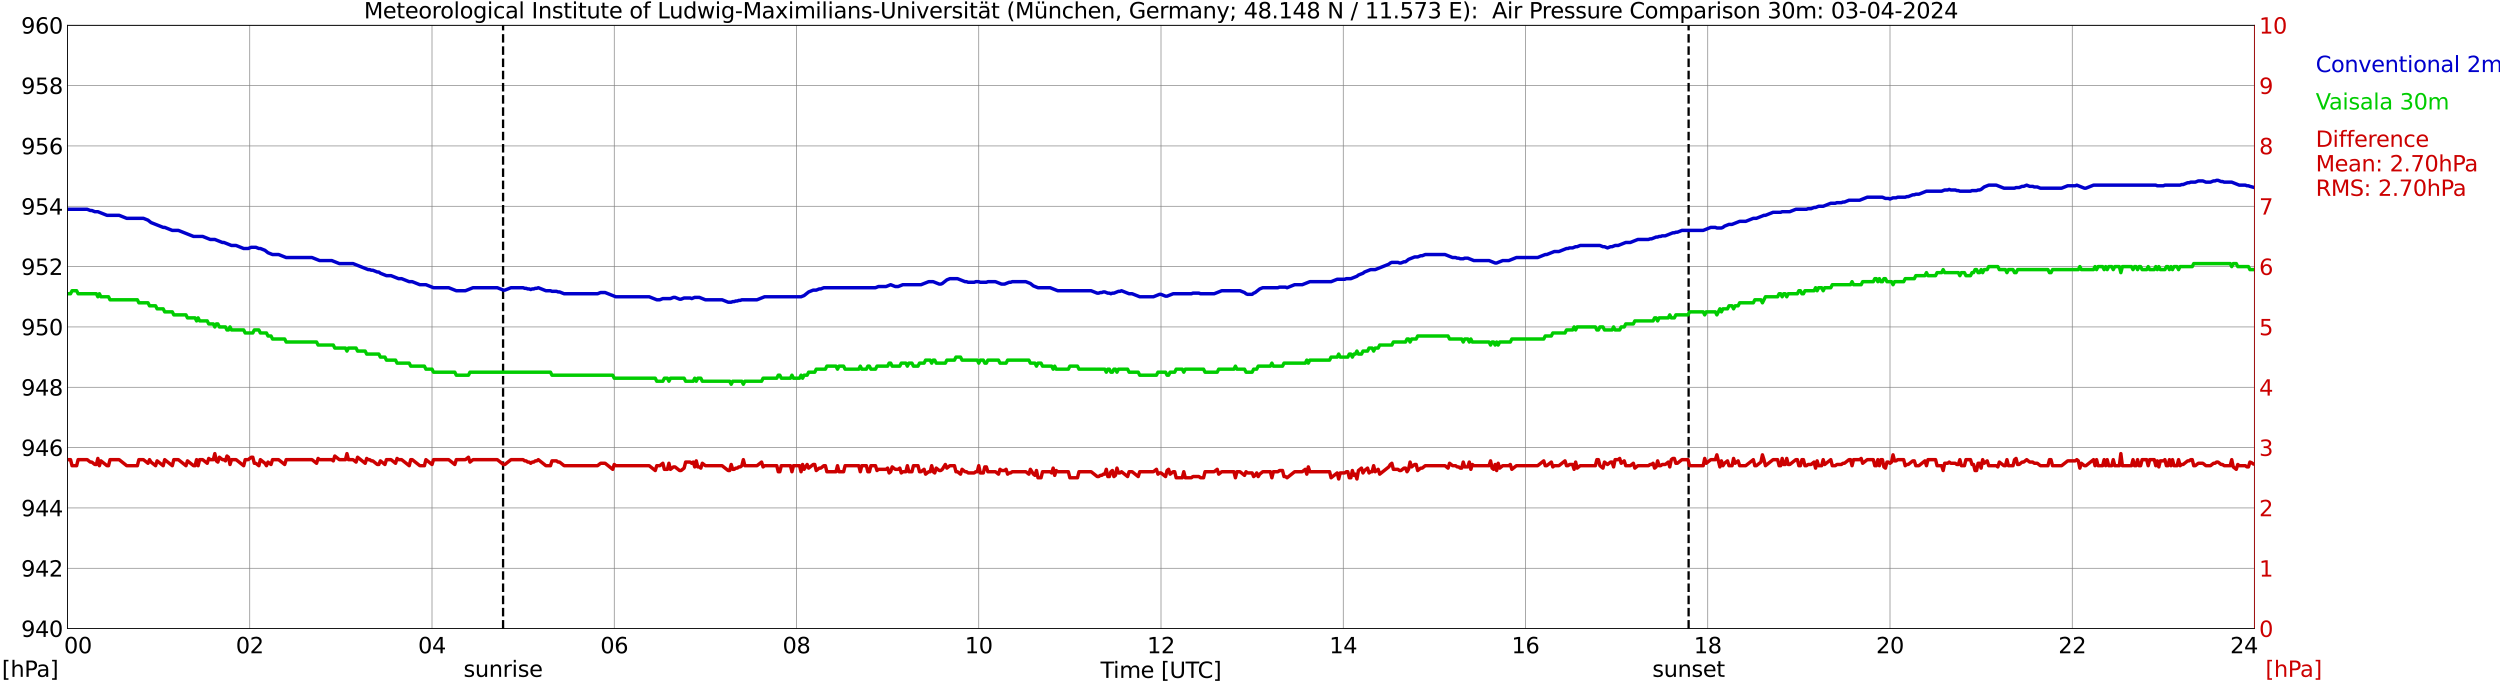 <?xml version="1.0" encoding="utf-8" standalone="no"?>
<!DOCTYPE svg PUBLIC "-//W3C//DTD SVG 1.1//EN"
  "http://www.w3.org/Graphics/SVG/1.1/DTD/svg11.dtd">
<svg xmlns:xlink="http://www.w3.org/1999/xlink" width="1085.4pt" height="296.64pt" viewBox="0 0 1085.4 296.64" xmlns="http://www.w3.org/2000/svg" version="1.1">
 <defs>
  <style type="text/css">*{stroke-linejoin: round; stroke-linecap: butt}</style>
 </defs>
 <g id="figure_1">
  <g id="patch_1">
   <path d="M 0 296.64 
L 1085.4 296.64 
L 1085.4 0 
L 0 0 
z
" style="fill: #ffffff"/>
  </g>
  <g id="axes_1">
   <g id="patch_2">
    <path d="M 29.306 272.909 
L 978.814 272.909 
L 978.814 10.976 
L 29.306 10.976 
z
" style="fill: #ffffff"/>
   </g>
   <g id="patch_3">
    <path d="M 978.814 272.909 
L 978.814 272.909 
L 978.814 10.976 
L 978.814 10.976 
z
" clip-path="url(#pf1bcdb7992)" style="fill: #d3d3d3; opacity: 0.25; stroke: #d3d3d3; stroke-linejoin: miter"/>
   </g>
   <g id="matplotlib.axis_1">
    <g id="xtick_1">
     <g id="line2d_1">
      <path d="M 29.306 272.909 
L 29.306 10.976 
" clip-path="url(#pf1bcdb7992)" style="fill: none; stroke: #808080; stroke-width: 0.3; stroke-linecap: square"/>
     </g>
     <g id="line2d_2"/>
     <g id="text_1">
      <!--    00 -->
      <g transform="translate(18.733 283.627) scale(0.095 -0.095)">
       <defs>
        <path id="DejaVuSans-20" transform="scale(0.016)"/>
        <path id="DejaVuSans-30" d="M 2034 4250 
Q 1547 4250 1301 3770 
Q 1056 3291 1056 2328 
Q 1056 1369 1301 889 
Q 1547 409 2034 409 
Q 2525 409 2770 889 
Q 3016 1369 3016 2328 
Q 3016 3291 2770 3770 
Q 2525 4250 2034 4250 
z
M 2034 4750 
Q 2819 4750 3233 4129 
Q 3647 3509 3647 2328 
Q 3647 1150 3233 529 
Q 2819 -91 2034 -91 
Q 1250 -91 836 529 
Q 422 1150 422 2328 
Q 422 3509 836 4129 
Q 1250 4750 2034 4750 
z
" transform="scale(0.016)"/>
       </defs>
       <use xlink:href="#DejaVuSans-20"/>
       <use xlink:href="#DejaVuSans-20" transform="translate(31.787 0)"/>
       <use xlink:href="#DejaVuSans-20" transform="translate(63.574 0)"/>
       <use xlink:href="#DejaVuSans-30" transform="translate(95.361 0)"/>
       <use xlink:href="#DejaVuSans-30" transform="translate(158.984 0)"/>
      </g>
     </g>
    </g>
    <g id="xtick_2">
     <g id="line2d_3">
      <path d="M 108.431 272.909 
L 108.431 10.976 
" clip-path="url(#pf1bcdb7992)" style="fill: none; stroke: #808080; stroke-width: 0.3; stroke-linecap: square"/>
     </g>
     <g id="line2d_4"/>
     <g id="text_2">
      <!-- 02 -->
      <g transform="translate(102.387 283.627) scale(0.095 -0.095)">
       <defs>
        <path id="DejaVuSans-32" d="M 1228 531 
L 3431 531 
L 3431 0 
L 469 0 
L 469 531 
Q 828 903 1448 1529 
Q 2069 2156 2228 2338 
Q 2531 2678 2651 2914 
Q 2772 3150 2772 3378 
Q 2772 3750 2511 3984 
Q 2250 4219 1831 4219 
Q 1534 4219 1204 4116 
Q 875 4013 500 3803 
L 500 4441 
Q 881 4594 1212 4672 
Q 1544 4750 1819 4750 
Q 2544 4750 2975 4387 
Q 3406 4025 3406 3419 
Q 3406 3131 3298 2873 
Q 3191 2616 2906 2266 
Q 2828 2175 2409 1742 
Q 1991 1309 1228 531 
z
" transform="scale(0.016)"/>
       </defs>
       <use xlink:href="#DejaVuSans-30"/>
       <use xlink:href="#DejaVuSans-32" transform="translate(63.623 0)"/>
      </g>
     </g>
    </g>
    <g id="xtick_3">
     <g id="line2d_5">
      <path d="M 187.557 272.909 
L 187.557 10.976 
" clip-path="url(#pf1bcdb7992)" style="fill: none; stroke: #808080; stroke-width: 0.3; stroke-linecap: square"/>
     </g>
     <g id="line2d_6"/>
     <g id="text_3">
      <!-- 04 -->
      <g transform="translate(181.513 283.627) scale(0.095 -0.095)">
       <defs>
        <path id="DejaVuSans-34" d="M 2419 4116 
L 825 1625 
L 2419 1625 
L 2419 4116 
z
M 2253 4666 
L 3047 4666 
L 3047 1625 
L 3713 1625 
L 3713 1100 
L 3047 1100 
L 3047 0 
L 2419 0 
L 2419 1100 
L 313 1100 
L 313 1709 
L 2253 4666 
z
" transform="scale(0.016)"/>
       </defs>
       <use xlink:href="#DejaVuSans-30"/>
       <use xlink:href="#DejaVuSans-34" transform="translate(63.623 0)"/>
      </g>
     </g>
    </g>
    <g id="xtick_4">
     <g id="line2d_7">
      <path d="M 266.683 272.909 
L 266.683 10.976 
" clip-path="url(#pf1bcdb7992)" style="fill: none; stroke: #808080; stroke-width: 0.3; stroke-linecap: square"/>
     </g>
     <g id="line2d_8"/>
     <g id="text_4">
      <!-- 06 -->
      <g transform="translate(260.638 283.627) scale(0.095 -0.095)">
       <defs>
        <path id="DejaVuSans-36" d="M 2113 2584 
Q 1688 2584 1439 2293 
Q 1191 2003 1191 1497 
Q 1191 994 1439 701 
Q 1688 409 2113 409 
Q 2538 409 2786 701 
Q 3034 994 3034 1497 
Q 3034 2003 2786 2293 
Q 2538 2584 2113 2584 
z
M 3366 4563 
L 3366 3988 
Q 3128 4100 2886 4159 
Q 2644 4219 2406 4219 
Q 1781 4219 1451 3797 
Q 1122 3375 1075 2522 
Q 1259 2794 1537 2939 
Q 1816 3084 2150 3084 
Q 2853 3084 3261 2657 
Q 3669 2231 3669 1497 
Q 3669 778 3244 343 
Q 2819 -91 2113 -91 
Q 1303 -91 875 529 
Q 447 1150 447 2328 
Q 447 3434 972 4092 
Q 1497 4750 2381 4750 
Q 2619 4750 2861 4703 
Q 3103 4656 3366 4563 
z
" transform="scale(0.016)"/>
       </defs>
       <use xlink:href="#DejaVuSans-30"/>
       <use xlink:href="#DejaVuSans-36" transform="translate(63.623 0)"/>
      </g>
     </g>
    </g>
    <g id="xtick_5">
     <g id="line2d_9">
      <path d="M 345.808 272.909 
L 345.808 10.976 
" clip-path="url(#pf1bcdb7992)" style="fill: none; stroke: #808080; stroke-width: 0.3; stroke-linecap: square"/>
     </g>
     <g id="line2d_10"/>
     <g id="text_5">
      <!-- 08 -->
      <g transform="translate(339.764 283.627) scale(0.095 -0.095)">
       <defs>
        <path id="DejaVuSans-38" d="M 2034 2216 
Q 1584 2216 1326 1975 
Q 1069 1734 1069 1313 
Q 1069 891 1326 650 
Q 1584 409 2034 409 
Q 2484 409 2743 651 
Q 3003 894 3003 1313 
Q 3003 1734 2745 1975 
Q 2488 2216 2034 2216 
z
M 1403 2484 
Q 997 2584 770 2862 
Q 544 3141 544 3541 
Q 544 4100 942 4425 
Q 1341 4750 2034 4750 
Q 2731 4750 3128 4425 
Q 3525 4100 3525 3541 
Q 3525 3141 3298 2862 
Q 3072 2584 2669 2484 
Q 3125 2378 3379 2068 
Q 3634 1759 3634 1313 
Q 3634 634 3220 271 
Q 2806 -91 2034 -91 
Q 1263 -91 848 271 
Q 434 634 434 1313 
Q 434 1759 690 2068 
Q 947 2378 1403 2484 
z
M 1172 3481 
Q 1172 3119 1398 2916 
Q 1625 2713 2034 2713 
Q 2441 2713 2670 2916 
Q 2900 3119 2900 3481 
Q 2900 3844 2670 4047 
Q 2441 4250 2034 4250 
Q 1625 4250 1398 4047 
Q 1172 3844 1172 3481 
z
" transform="scale(0.016)"/>
       </defs>
       <use xlink:href="#DejaVuSans-30"/>
       <use xlink:href="#DejaVuSans-38" transform="translate(63.623 0)"/>
      </g>
     </g>
    </g>
    <g id="xtick_6">
     <g id="line2d_11">
      <path d="M 424.934 272.909 
L 424.934 10.976 
" clip-path="url(#pf1bcdb7992)" style="fill: none; stroke: #808080; stroke-width: 0.3; stroke-linecap: square"/>
     </g>
     <g id="line2d_12"/>
     <g id="text_6">
      <!-- 10 -->
      <g transform="translate(418.89 283.627) scale(0.095 -0.095)">
       <defs>
        <path id="DejaVuSans-31" d="M 794 531 
L 1825 531 
L 1825 4091 
L 703 3866 
L 703 4441 
L 1819 4666 
L 2450 4666 
L 2450 531 
L 3481 531 
L 3481 0 
L 794 0 
L 794 531 
z
" transform="scale(0.016)"/>
       </defs>
       <use xlink:href="#DejaVuSans-31"/>
       <use xlink:href="#DejaVuSans-30" transform="translate(63.623 0)"/>
      </g>
     </g>
    </g>
    <g id="xtick_7">
     <g id="line2d_13">
      <path d="M 504.06 272.909 
L 504.06 10.976 
" clip-path="url(#pf1bcdb7992)" style="fill: none; stroke: #808080; stroke-width: 0.3; stroke-linecap: square"/>
     </g>
     <g id="line2d_14"/>
     <g id="text_7">
      <!-- 12 -->
      <g transform="translate(498.015 283.627) scale(0.095 -0.095)">
       <use xlink:href="#DejaVuSans-31"/>
       <use xlink:href="#DejaVuSans-32" transform="translate(63.623 0)"/>
      </g>
     </g>
    </g>
    <g id="xtick_8">
     <g id="line2d_15">
      <path d="M 583.185 272.909 
L 583.185 10.976 
" clip-path="url(#pf1bcdb7992)" style="fill: none; stroke: #808080; stroke-width: 0.3; stroke-linecap: square"/>
     </g>
     <g id="line2d_16"/>
     <g id="text_8">
      <!-- 14 -->
      <g transform="translate(577.141 283.627) scale(0.095 -0.095)">
       <use xlink:href="#DejaVuSans-31"/>
       <use xlink:href="#DejaVuSans-34" transform="translate(63.623 0)"/>
      </g>
     </g>
    </g>
    <g id="xtick_9">
     <g id="line2d_17">
      <path d="M 662.311 272.909 
L 662.311 10.976 
" clip-path="url(#pf1bcdb7992)" style="fill: none; stroke: #808080; stroke-width: 0.3; stroke-linecap: square"/>
     </g>
     <g id="line2d_18"/>
     <g id="text_9">
      <!-- 16 -->
      <g transform="translate(656.267 283.627) scale(0.095 -0.095)">
       <use xlink:href="#DejaVuSans-31"/>
       <use xlink:href="#DejaVuSans-36" transform="translate(63.623 0)"/>
      </g>
     </g>
    </g>
    <g id="xtick_10">
     <g id="line2d_19">
      <path d="M 741.437 272.909 
L 741.437 10.976 
" clip-path="url(#pf1bcdb7992)" style="fill: none; stroke: #808080; stroke-width: 0.3; stroke-linecap: square"/>
     </g>
     <g id="line2d_20"/>
     <g id="text_10">
      <!-- 18 -->
      <g transform="translate(735.392 283.627) scale(0.095 -0.095)">
       <use xlink:href="#DejaVuSans-31"/>
       <use xlink:href="#DejaVuSans-38" transform="translate(63.623 0)"/>
      </g>
     </g>
    </g>
    <g id="xtick_11">
     <g id="line2d_21">
      <path d="M 820.562 272.909 
L 820.562 10.976 
" clip-path="url(#pf1bcdb7992)" style="fill: none; stroke: #808080; stroke-width: 0.3; stroke-linecap: square"/>
     </g>
     <g id="line2d_22"/>
     <g id="text_11">
      <!-- 20 -->
      <g transform="translate(814.518 283.627) scale(0.095 -0.095)">
       <use xlink:href="#DejaVuSans-32"/>
       <use xlink:href="#DejaVuSans-30" transform="translate(63.623 0)"/>
      </g>
     </g>
    </g>
    <g id="xtick_12">
     <g id="line2d_23">
      <path d="M 899.688 272.909 
L 899.688 10.976 
" clip-path="url(#pf1bcdb7992)" style="fill: none; stroke: #808080; stroke-width: 0.3; stroke-linecap: square"/>
     </g>
     <g id="line2d_24"/>
     <g id="text_12">
      <!-- 22 -->
      <g transform="translate(893.644 283.627) scale(0.095 -0.095)">
       <use xlink:href="#DejaVuSans-32"/>
       <use xlink:href="#DejaVuSans-32" transform="translate(63.623 0)"/>
      </g>
     </g>
    </g>
    <g id="xtick_13">
     <g id="line2d_25">
      <path d="M 978.814 272.909 
L 978.814 10.976 
" clip-path="url(#pf1bcdb7992)" style="fill: none; stroke: #808080; stroke-width: 0.3; stroke-linecap: square"/>
     </g>
     <g id="line2d_26"/>
     <g id="text_13">
      <!-- 24    -->
      <g transform="translate(968.241 283.627) scale(0.095 -0.095)">
       <use xlink:href="#DejaVuSans-32"/>
       <use xlink:href="#DejaVuSans-34" transform="translate(63.623 0)"/>
       <use xlink:href="#DejaVuSans-20" transform="translate(127.246 0)"/>
       <use xlink:href="#DejaVuSans-20" transform="translate(159.033 0)"/>
       <use xlink:href="#DejaVuSans-20" transform="translate(190.82 0)"/>
      </g>
     </g>
    </g>
    <g id="text_14">
     <!-- Time [UTC] -->
     <g transform="translate(477.806 294.322) scale(0.095 -0.095)">
      <defs>
       <path id="DejaVuSans-54" d="M -19 4666 
L 3928 4666 
L 3928 4134 
L 2272 4134 
L 2272 0 
L 1638 0 
L 1638 4134 
L -19 4134 
L -19 4666 
z
" transform="scale(0.016)"/>
       <path id="DejaVuSans-69" d="M 603 3500 
L 1178 3500 
L 1178 0 
L 603 0 
L 603 3500 
z
M 603 4863 
L 1178 4863 
L 1178 4134 
L 603 4134 
L 603 4863 
z
" transform="scale(0.016)"/>
       <path id="DejaVuSans-6d" d="M 3328 2828 
Q 3544 3216 3844 3400 
Q 4144 3584 4550 3584 
Q 5097 3584 5394 3201 
Q 5691 2819 5691 2113 
L 5691 0 
L 5113 0 
L 5113 2094 
Q 5113 2597 4934 2840 
Q 4756 3084 4391 3084 
Q 3944 3084 3684 2787 
Q 3425 2491 3425 1978 
L 3425 0 
L 2847 0 
L 2847 2094 
Q 2847 2600 2669 2842 
Q 2491 3084 2119 3084 
Q 1678 3084 1418 2786 
Q 1159 2488 1159 1978 
L 1159 0 
L 581 0 
L 581 3500 
L 1159 3500 
L 1159 2956 
Q 1356 3278 1631 3431 
Q 1906 3584 2284 3584 
Q 2666 3584 2933 3390 
Q 3200 3197 3328 2828 
z
" transform="scale(0.016)"/>
       <path id="DejaVuSans-65" d="M 3597 1894 
L 3597 1613 
L 953 1613 
Q 991 1019 1311 708 
Q 1631 397 2203 397 
Q 2534 397 2845 478 
Q 3156 559 3463 722 
L 3463 178 
Q 3153 47 2828 -22 
Q 2503 -91 2169 -91 
Q 1331 -91 842 396 
Q 353 884 353 1716 
Q 353 2575 817 3079 
Q 1281 3584 2069 3584 
Q 2775 3584 3186 3129 
Q 3597 2675 3597 1894 
z
M 3022 2063 
Q 3016 2534 2758 2815 
Q 2500 3097 2075 3097 
Q 1594 3097 1305 2825 
Q 1016 2553 972 2059 
L 3022 2063 
z
" transform="scale(0.016)"/>
       <path id="DejaVuSans-5b" d="M 550 4863 
L 1875 4863 
L 1875 4416 
L 1125 4416 
L 1125 -397 
L 1875 -397 
L 1875 -844 
L 550 -844 
L 550 4863 
z
" transform="scale(0.016)"/>
       <path id="DejaVuSans-55" d="M 556 4666 
L 1191 4666 
L 1191 1831 
Q 1191 1081 1462 751 
Q 1734 422 2344 422 
Q 2950 422 3222 751 
Q 3494 1081 3494 1831 
L 3494 4666 
L 4128 4666 
L 4128 1753 
Q 4128 841 3676 375 
Q 3225 -91 2344 -91 
Q 1459 -91 1007 375 
Q 556 841 556 1753 
L 556 4666 
z
" transform="scale(0.016)"/>
       <path id="DejaVuSans-43" d="M 4122 4306 
L 4122 3641 
Q 3803 3938 3442 4084 
Q 3081 4231 2675 4231 
Q 1875 4231 1450 3742 
Q 1025 3253 1025 2328 
Q 1025 1406 1450 917 
Q 1875 428 2675 428 
Q 3081 428 3442 575 
Q 3803 722 4122 1019 
L 4122 359 
Q 3791 134 3420 21 
Q 3050 -91 2638 -91 
Q 1578 -91 968 557 
Q 359 1206 359 2328 
Q 359 3453 968 4101 
Q 1578 4750 2638 4750 
Q 3056 4750 3426 4639 
Q 3797 4528 4122 4306 
z
" transform="scale(0.016)"/>
       <path id="DejaVuSans-5d" d="M 1947 4863 
L 1947 -844 
L 622 -844 
L 622 -397 
L 1369 -397 
L 1369 4416 
L 622 4416 
L 622 4863 
L 1947 4863 
z
" transform="scale(0.016)"/>
      </defs>
      <use xlink:href="#DejaVuSans-54"/>
      <use xlink:href="#DejaVuSans-69" transform="translate(57.959 0)"/>
      <use xlink:href="#DejaVuSans-6d" transform="translate(85.742 0)"/>
      <use xlink:href="#DejaVuSans-65" transform="translate(183.154 0)"/>
      <use xlink:href="#DejaVuSans-20" transform="translate(244.678 0)"/>
      <use xlink:href="#DejaVuSans-5b" transform="translate(276.465 0)"/>
      <use xlink:href="#DejaVuSans-55" transform="translate(315.479 0)"/>
      <use xlink:href="#DejaVuSans-54" transform="translate(388.672 0)"/>
      <use xlink:href="#DejaVuSans-43" transform="translate(443.881 0)"/>
      <use xlink:href="#DejaVuSans-5d" transform="translate(513.705 0)"/>
     </g>
    </g>
   </g>
   <g id="matplotlib.axis_2">
    <g id="ytick_1">
     <g id="line2d_27">
      <path d="M 29.306 272.909 
L 978.814 272.909 
" clip-path="url(#pf1bcdb7992)" style="fill: none; stroke: #808080; stroke-width: 0.3; stroke-linecap: square"/>
     </g>
     <g id="line2d_28"/>
     <g id="text_15">
      <!-- 940 -->
      <g transform="translate(9.173 276.518) scale(0.095 -0.095)">
       <defs>
        <path id="DejaVuSans-39" d="M 703 97 
L 703 672 
Q 941 559 1184 500 
Q 1428 441 1663 441 
Q 2288 441 2617 861 
Q 2947 1281 2994 2138 
Q 2813 1869 2534 1725 
Q 2256 1581 1919 1581 
Q 1219 1581 811 2004 
Q 403 2428 403 3163 
Q 403 3881 828 4315 
Q 1253 4750 1959 4750 
Q 2769 4750 3195 4129 
Q 3622 3509 3622 2328 
Q 3622 1225 3098 567 
Q 2575 -91 1691 -91 
Q 1453 -91 1209 -44 
Q 966 3 703 97 
z
M 1959 2075 
Q 2384 2075 2632 2365 
Q 2881 2656 2881 3163 
Q 2881 3666 2632 3958 
Q 2384 4250 1959 4250 
Q 1534 4250 1286 3958 
Q 1038 3666 1038 3163 
Q 1038 2656 1286 2365 
Q 1534 2075 1959 2075 
z
" transform="scale(0.016)"/>
       </defs>
       <use xlink:href="#DejaVuSans-39"/>
       <use xlink:href="#DejaVuSans-34" transform="translate(63.623 0)"/>
       <use xlink:href="#DejaVuSans-30" transform="translate(127.246 0)"/>
      </g>
     </g>
    </g>
    <g id="ytick_2">
     <g id="line2d_29">
      <path d="M 29.306 246.715 
L 978.814 246.715 
" clip-path="url(#pf1bcdb7992)" style="fill: none; stroke: #808080; stroke-width: 0.3; stroke-linecap: square"/>
     </g>
     <g id="line2d_30"/>
     <g id="text_16">
      <!-- 942 -->
      <g transform="translate(9.173 250.325) scale(0.095 -0.095)">
       <use xlink:href="#DejaVuSans-39"/>
       <use xlink:href="#DejaVuSans-34" transform="translate(63.623 0)"/>
       <use xlink:href="#DejaVuSans-32" transform="translate(127.246 0)"/>
      </g>
     </g>
    </g>
    <g id="ytick_3">
     <g id="line2d_31">
      <path d="M 29.306 220.522 
L 978.814 220.522 
" clip-path="url(#pf1bcdb7992)" style="fill: none; stroke: #808080; stroke-width: 0.3; stroke-linecap: square"/>
     </g>
     <g id="line2d_32"/>
     <g id="text_17">
      <!-- 944 -->
      <g transform="translate(9.173 224.131) scale(0.095 -0.095)">
       <use xlink:href="#DejaVuSans-39"/>
       <use xlink:href="#DejaVuSans-34" transform="translate(63.623 0)"/>
       <use xlink:href="#DejaVuSans-34" transform="translate(127.246 0)"/>
      </g>
     </g>
    </g>
    <g id="ytick_4">
     <g id="line2d_33">
      <path d="M 29.306 194.329 
L 978.814 194.329 
" clip-path="url(#pf1bcdb7992)" style="fill: none; stroke: #808080; stroke-width: 0.3; stroke-linecap: square"/>
     </g>
     <g id="line2d_34"/>
     <g id="text_18">
      <!-- 946 -->
      <g transform="translate(9.173 197.938) scale(0.095 -0.095)">
       <use xlink:href="#DejaVuSans-39"/>
       <use xlink:href="#DejaVuSans-34" transform="translate(63.623 0)"/>
       <use xlink:href="#DejaVuSans-36" transform="translate(127.246 0)"/>
      </g>
     </g>
    </g>
    <g id="ytick_5">
     <g id="line2d_35">
      <path d="M 29.306 168.136 
L 978.814 168.136 
" clip-path="url(#pf1bcdb7992)" style="fill: none; stroke: #808080; stroke-width: 0.3; stroke-linecap: square"/>
     </g>
     <g id="line2d_36"/>
     <g id="text_19">
      <!-- 948 -->
      <g transform="translate(9.173 171.745) scale(0.095 -0.095)">
       <use xlink:href="#DejaVuSans-39"/>
       <use xlink:href="#DejaVuSans-34" transform="translate(63.623 0)"/>
       <use xlink:href="#DejaVuSans-38" transform="translate(127.246 0)"/>
      </g>
     </g>
    </g>
    <g id="ytick_6">
     <g id="line2d_37">
      <path d="M 29.306 141.942 
L 978.814 141.942 
" clip-path="url(#pf1bcdb7992)" style="fill: none; stroke: #808080; stroke-width: 0.3; stroke-linecap: square"/>
     </g>
     <g id="line2d_38"/>
     <g id="text_20">
      <!-- 950 -->
      <g transform="translate(9.173 145.551) scale(0.095 -0.095)">
       <defs>
        <path id="DejaVuSans-35" d="M 691 4666 
L 3169 4666 
L 3169 4134 
L 1269 4134 
L 1269 2991 
Q 1406 3038 1543 3061 
Q 1681 3084 1819 3084 
Q 2600 3084 3056 2656 
Q 3513 2228 3513 1497 
Q 3513 744 3044 326 
Q 2575 -91 1722 -91 
Q 1428 -91 1123 -41 
Q 819 9 494 109 
L 494 744 
Q 775 591 1075 516 
Q 1375 441 1709 441 
Q 2250 441 2565 725 
Q 2881 1009 2881 1497 
Q 2881 1984 2565 2268 
Q 2250 2553 1709 2553 
Q 1456 2553 1204 2497 
Q 953 2441 691 2322 
L 691 4666 
z
" transform="scale(0.016)"/>
       </defs>
       <use xlink:href="#DejaVuSans-39"/>
       <use xlink:href="#DejaVuSans-35" transform="translate(63.623 0)"/>
       <use xlink:href="#DejaVuSans-30" transform="translate(127.246 0)"/>
      </g>
     </g>
    </g>
    <g id="ytick_7">
     <g id="line2d_39">
      <path d="M 29.306 115.749 
L 978.814 115.749 
" clip-path="url(#pf1bcdb7992)" style="fill: none; stroke: #808080; stroke-width: 0.3; stroke-linecap: square"/>
     </g>
     <g id="line2d_40"/>
     <g id="text_21">
      <!-- 952 -->
      <g transform="translate(9.173 119.358) scale(0.095 -0.095)">
       <use xlink:href="#DejaVuSans-39"/>
       <use xlink:href="#DejaVuSans-35" transform="translate(63.623 0)"/>
       <use xlink:href="#DejaVuSans-32" transform="translate(127.246 0)"/>
      </g>
     </g>
    </g>
    <g id="ytick_8">
     <g id="line2d_41">
      <path d="M 29.306 89.556 
L 978.814 89.556 
" clip-path="url(#pf1bcdb7992)" style="fill: none; stroke: #808080; stroke-width: 0.3; stroke-linecap: square"/>
     </g>
     <g id="line2d_42"/>
     <g id="text_22">
      <!-- 954 -->
      <g transform="translate(9.173 93.165) scale(0.095 -0.095)">
       <use xlink:href="#DejaVuSans-39"/>
       <use xlink:href="#DejaVuSans-35" transform="translate(63.623 0)"/>
       <use xlink:href="#DejaVuSans-34" transform="translate(127.246 0)"/>
      </g>
     </g>
    </g>
    <g id="ytick_9">
     <g id="line2d_43">
      <path d="M 29.306 63.362 
L 978.814 63.362 
" clip-path="url(#pf1bcdb7992)" style="fill: none; stroke: #808080; stroke-width: 0.3; stroke-linecap: square"/>
     </g>
     <g id="line2d_44"/>
     <g id="text_23">
      <!-- 956 -->
      <g transform="translate(9.173 66.972) scale(0.095 -0.095)">
       <use xlink:href="#DejaVuSans-39"/>
       <use xlink:href="#DejaVuSans-35" transform="translate(63.623 0)"/>
       <use xlink:href="#DejaVuSans-36" transform="translate(127.246 0)"/>
      </g>
     </g>
    </g>
    <g id="ytick_10">
     <g id="line2d_45">
      <path d="M 29.306 37.169 
L 978.814 37.169 
" clip-path="url(#pf1bcdb7992)" style="fill: none; stroke: #808080; stroke-width: 0.3; stroke-linecap: square"/>
     </g>
     <g id="line2d_46"/>
     <g id="text_24">
      <!-- 958 -->
      <g transform="translate(9.173 40.778) scale(0.095 -0.095)">
       <use xlink:href="#DejaVuSans-39"/>
       <use xlink:href="#DejaVuSans-35" transform="translate(63.623 0)"/>
       <use xlink:href="#DejaVuSans-38" transform="translate(127.246 0)"/>
      </g>
     </g>
    </g>
    <g id="ytick_11">
     <g id="line2d_47">
      <path d="M 29.306 10.976 
L 978.814 10.976 
" clip-path="url(#pf1bcdb7992)" style="fill: none; stroke: #808080; stroke-width: 0.3; stroke-linecap: square"/>
     </g>
     <g id="line2d_48"/>
     <g id="text_25">
      <!-- 960 -->
      <g transform="translate(9.173 14.585) scale(0.095 -0.095)">
       <use xlink:href="#DejaVuSans-39"/>
       <use xlink:href="#DejaVuSans-36" transform="translate(63.623 0)"/>
       <use xlink:href="#DejaVuSans-30" transform="translate(127.246 0)"/>
      </g>
     </g>
    </g>
   </g>
   <g id="line2d_49">
    <path d="M 218.416 272.909 
L 218.416 10.976 
" clip-path="url(#pf1bcdb7992)" style="fill: none; stroke-dasharray: 3.7,1.6; stroke-dashoffset: 0; stroke: #000000"/>
   </g>
   <g id="line2d_50">
    <path d="M 733.129 272.909 
L 733.129 10.976 
" clip-path="url(#pf1bcdb7992)" style="fill: none; stroke-dasharray: 3.7,1.6; stroke-dashoffset: 0; stroke: #000000"/>
   </g>
   <g id="line2d_51">
    <path d="M 29.306 90.865 
L 37.878 90.865 
L 39.197 91.389 
L 39.856 91.389 
L 41.175 91.913 
L 42.493 91.913 
L 46.45 93.485 
L 51.725 93.485 
L 55.022 94.794 
L 62.275 94.794 
L 64.253 95.58 
L 65.572 96.628 
L 70.847 98.723 
L 71.506 98.723 
L 74.803 100.033 
L 77.441 100.033 
L 84.034 102.652 
L 87.991 102.652 
L 91.288 103.962 
L 93.266 103.962 
L 96.563 105.272 
L 97.222 105.272 
L 100.519 106.581 
L 102.497 106.581 
L 105.794 107.891 
L 107.772 107.891 
L 109.091 107.367 
L 111.069 107.367 
L 112.388 107.891 
L 113.047 107.891 
L 115.025 108.677 
L 116.344 109.724 
L 118.322 110.51 
L 120.96 110.51 
L 124.257 111.82 
L 135.466 111.82 
L 138.763 113.13 
L 144.038 113.13 
L 147.335 114.439 
L 153.269 114.439 
L 159.863 117.059 
L 160.523 117.059 
L 161.182 117.321 
L 161.841 117.321 
L 163.819 118.106 
L 164.479 118.106 
L 165.138 118.63 
L 167.776 119.678 
L 169.754 119.678 
L 173.051 120.988 
L 174.37 120.988 
L 177.666 122.297 
L 178.985 122.297 
L 182.282 123.607 
L 184.92 123.607 
L 188.216 124.917 
L 194.81 124.917 
L 198.107 126.226 
L 202.063 126.226 
L 205.36 124.917 
L 215.91 124.917 
L 218.548 125.964 
L 219.207 125.964 
L 221.845 124.917 
L 227.12 124.917 
L 227.779 125.179 
L 228.439 125.179 
L 229.098 125.44 
L 229.757 125.44 
L 230.417 125.702 
L 231.076 125.44 
L 231.736 125.44 
L 232.395 125.179 
L 233.054 125.179 
L 233.714 124.917 
L 237.011 126.226 
L 238.989 126.226 
L 239.648 126.488 
L 241.626 126.488 
L 242.286 126.75 
L 242.945 126.75 
L 244.923 127.536 
L 259.43 127.536 
L 260.748 127.012 
L 262.726 127.012 
L 267.342 128.846 
L 281.849 128.846 
L 285.145 130.155 
L 286.464 130.155 
L 287.783 129.631 
L 291.08 129.631 
L 292.399 129.108 
L 293.058 129.108 
L 295.036 129.893 
L 295.696 129.893 
L 297.014 129.369 
L 299.652 129.369 
L 300.311 129.631 
L 301.63 129.108 
L 303.608 129.108 
L 306.246 130.155 
L 313.499 130.155 
L 316.136 131.203 
L 317.455 131.203 
L 318.114 130.941 
L 318.774 130.941 
L 319.433 130.679 
L 320.093 130.679 
L 320.752 130.417 
L 321.411 130.417 
L 322.071 130.155 
L 328.665 130.155 
L 331.961 128.846 
L 347.787 128.846 
L 349.105 128.322 
L 351.083 126.75 
L 353.062 125.964 
L 354.38 125.964 
L 355.699 125.44 
L 356.359 125.44 
L 357.677 124.917 
L 380.096 124.917 
L 381.415 124.393 
L 384.712 124.393 
L 386.69 123.607 
L 388.668 124.393 
L 389.987 124.393 
L 391.965 123.607 
L 399.878 123.607 
L 403.175 122.297 
L 405.153 122.297 
L 407.79 123.345 
L 408.45 123.345 
L 409.109 123.083 
L 411.087 121.511 
L 412.406 120.988 
L 415.703 120.988 
L 419 122.297 
L 419.659 122.297 
L 420.318 122.559 
L 422.956 122.559 
L 423.615 122.297 
L 424.934 122.297 
L 425.593 122.559 
L 428.231 122.559 
L 428.89 122.297 
L 432.187 122.297 
L 434.825 123.345 
L 436.144 123.345 
L 438.122 122.559 
L 438.781 122.559 
L 439.44 122.297 
L 445.375 122.297 
L 447.353 123.083 
L 448.672 124.131 
L 450.65 124.917 
L 455.925 124.917 
L 459.222 126.226 
L 473.728 126.226 
L 476.366 127.274 
L 477.025 127.274 
L 477.685 127.012 
L 478.344 127.012 
L 479.003 126.75 
L 479.663 126.75 
L 480.981 127.274 
L 481.641 127.274 
L 482.3 127.536 
L 482.96 127.274 
L 483.619 127.274 
L 485.597 126.488 
L 486.256 126.488 
L 486.916 126.226 
L 490.213 127.536 
L 491.532 127.536 
L 494.828 128.846 
L 500.763 128.846 
L 503.4 127.798 
L 504.06 127.798 
L 506.038 128.584 
L 506.697 128.584 
L 509.335 127.536 
L 517.247 127.536 
L 517.907 127.274 
L 520.544 127.274 
L 521.204 127.536 
L 527.138 127.536 
L 530.435 126.226 
L 538.348 126.226 
L 540.326 127.012 
L 540.985 127.536 
L 541.644 127.798 
L 543.623 127.798 
L 544.282 127.274 
L 544.941 127.012 
L 546.919 125.44 
L 548.238 124.917 
L 554.832 124.917 
L 555.491 124.655 
L 558.129 124.655 
L 558.788 124.917 
L 562.085 123.607 
L 565.382 123.607 
L 568.679 122.297 
L 577.91 122.297 
L 580.548 121.25 
L 583.845 121.25 
L 584.504 120.988 
L 586.482 120.988 
L 589.12 119.94 
L 589.779 119.416 
L 591.757 118.63 
L 592.417 118.106 
L 595.054 117.059 
L 597.032 117.059 
L 602.967 114.701 
L 603.626 114.177 
L 604.286 113.915 
L 606.923 113.915 
L 607.582 114.177 
L 608.242 114.177 
L 609.561 113.653 
L 610.22 113.653 
L 611.539 112.606 
L 614.176 111.558 
L 615.495 111.558 
L 616.814 111.034 
L 617.473 111.034 
L 618.792 110.51 
L 627.364 110.51 
L 630.661 111.82 
L 631.98 111.82 
L 632.639 112.082 
L 633.298 112.082 
L 633.958 112.344 
L 635.276 112.344 
L 635.936 112.082 
L 637.255 112.082 
L 639.892 113.13 
L 646.486 113.13 
L 649.123 114.177 
L 649.783 114.177 
L 652.42 113.13 
L 655.058 113.13 
L 658.355 111.82 
L 667.586 111.82 
L 670.883 110.51 
L 671.542 110.51 
L 674.839 109.201 
L 676.817 109.201 
L 680.114 107.891 
L 680.774 107.891 
L 681.433 107.629 
L 682.752 107.629 
L 684.071 107.105 
L 684.73 107.105 
L 686.049 106.581 
L 694.621 106.581 
L 695.939 107.105 
L 696.599 107.105 
L 697.918 107.629 
L 699.236 107.105 
L 699.896 107.105 
L 701.215 106.581 
L 702.533 106.581 
L 705.83 105.272 
L 707.808 105.272 
L 711.105 103.962 
L 715.721 103.962 
L 716.38 103.7 
L 717.04 103.7 
L 719.018 102.914 
L 719.677 102.914 
L 720.337 102.652 
L 720.996 102.652 
L 721.655 102.39 
L 722.974 102.39 
L 726.271 101.081 
L 726.93 101.081 
L 727.59 100.819 
L 728.249 100.819 
L 730.227 100.033 
L 739.459 100.033 
L 742.756 98.723 
L 744.734 98.723 
L 745.393 98.985 
L 747.371 98.985 
L 748.031 98.723 
L 748.69 98.199 
L 750.668 97.414 
L 751.987 97.414 
L 755.284 96.104 
L 757.921 96.104 
L 761.218 94.794 
L 762.537 94.794 
L 765.834 93.485 
L 766.493 93.485 
L 769.79 92.175 
L 773.087 92.175 
L 773.746 91.913 
L 777.043 91.913 
L 779.681 90.865 
L 784.296 90.865 
L 784.956 90.603 
L 786.275 90.603 
L 787.593 90.079 
L 788.253 90.079 
L 789.572 89.556 
L 791.55 89.556 
L 794.847 88.246 
L 796.825 88.246 
L 797.484 87.984 
L 799.462 87.984 
L 800.122 87.722 
L 800.781 87.722 
L 802.759 86.936 
L 807.375 86.936 
L 810.672 85.627 
L 817.265 85.627 
L 818.584 86.15 
L 819.903 86.15 
L 820.562 86.412 
L 821.881 85.889 
L 823.2 85.889 
L 823.859 85.627 
L 827.156 85.627 
L 827.816 85.365 
L 828.475 85.365 
L 830.453 84.579 
L 831.112 84.579 
L 831.772 84.317 
L 833.091 84.317 
L 836.388 83.007 
L 842.981 83.007 
L 844.3 82.483 
L 845.619 82.483 
L 846.278 82.221 
L 846.938 82.483 
L 848.916 82.483 
L 849.575 82.745 
L 850.235 82.745 
L 850.894 83.007 
L 855.51 83.007 
L 856.169 82.745 
L 858.147 82.745 
L 858.806 82.483 
L 859.466 82.483 
L 860.125 82.221 
L 861.444 81.174 
L 863.422 80.388 
L 866.719 80.388 
L 870.016 81.698 
L 874.632 81.698 
L 875.291 81.436 
L 876.61 81.436 
L 877.929 80.912 
L 878.588 80.912 
L 879.907 80.388 
L 881.225 80.912 
L 882.544 80.912 
L 883.204 81.174 
L 884.522 81.174 
L 885.841 81.698 
L 895.072 81.698 
L 897.71 80.65 
L 901.007 80.65 
L 901.666 80.388 
L 904.963 81.698 
L 905.622 81.698 
L 908.919 80.388 
L 935.954 80.388 
L 936.613 80.65 
L 939.251 80.65 
L 939.91 80.388 
L 946.504 80.388 
L 947.163 80.126 
L 947.823 80.126 
L 949.801 79.34 
L 950.46 79.34 
L 951.12 79.078 
L 953.098 79.078 
L 954.417 78.554 
L 956.395 78.554 
L 957.714 79.078 
L 959.692 79.078 
L 961.01 78.554 
L 961.67 78.554 
L 962.329 78.292 
L 962.989 78.292 
L 964.307 78.816 
L 964.967 78.816 
L 965.626 79.078 
L 968.923 79.078 
L 972.22 80.388 
L 974.857 80.388 
L 975.517 80.65 
L 976.176 80.65 
L 976.836 80.912 
L 978.154 81.261 
L 978.154 81.261 
" clip-path="url(#pf1bcdb7992)" style="fill: none; stroke: #0000cc; stroke-width: 1.5; stroke-linecap: square"/>
   </g>
   <g id="line2d_52">
    <path d="M 29.965 127.536 
L 30.625 127.536 
L 31.284 126.226 
L 33.262 126.226 
L 33.921 127.536 
L 41.834 127.536 
L 42.493 128.846 
L 43.153 127.536 
L 43.812 128.846 
L 47.109 128.846 
L 47.768 130.155 
L 59.637 130.155 
L 60.297 131.465 
L 64.253 131.465 
L 64.912 132.775 
L 67.55 132.775 
L 68.209 134.084 
L 70.847 134.084 
L 71.506 135.394 
L 74.803 135.394 
L 75.462 136.704 
L 80.737 136.704 
L 81.397 138.013 
L 84.694 138.013 
L 85.353 139.323 
L 86.013 138.013 
L 86.672 139.323 
L 89.969 139.323 
L 90.628 140.633 
L 92.606 140.633 
L 93.266 141.942 
L 93.925 140.633 
L 94.584 140.633 
L 95.244 141.942 
L 97.881 141.942 
L 98.541 143.252 
L 99.2 143.252 
L 99.86 141.942 
L 100.519 143.252 
L 105.794 143.252 
L 106.453 144.562 
L 109.75 144.562 
L 110.41 143.252 
L 112.388 143.252 
L 113.047 144.562 
L 115.685 144.562 
L 116.344 145.871 
L 117.663 145.871 
L 118.322 147.181 
L 123.597 147.181 
L 124.257 148.491 
L 137.444 148.491 
L 138.104 149.8 
L 144.697 149.8 
L 145.357 151.11 
L 149.972 151.11 
L 150.632 152.42 
L 151.291 151.11 
L 154.588 151.11 
L 155.247 152.42 
L 158.544 152.42 
L 159.204 153.729 
L 164.479 153.729 
L 165.138 155.039 
L 167.116 155.039 
L 167.776 156.349 
L 171.732 156.349 
L 172.391 157.658 
L 177.666 157.658 
L 178.326 158.968 
L 184.26 158.968 
L 184.92 160.278 
L 187.557 160.278 
L 188.216 161.587 
L 197.448 161.587 
L 198.107 162.897 
L 203.382 162.897 
L 204.042 161.587 
L 238.989 161.587 
L 239.648 162.897 
L 266.023 162.897 
L 266.683 164.207 
L 284.486 164.207 
L 285.145 165.516 
L 287.783 165.516 
L 288.442 164.207 
L 289.761 164.207 
L 290.42 165.516 
L 291.08 164.207 
L 297.014 164.207 
L 297.674 165.516 
L 300.971 165.516 
L 301.63 164.207 
L 302.289 165.516 
L 302.949 164.207 
L 304.267 164.207 
L 304.927 165.516 
L 316.796 165.516 
L 317.455 166.826 
L 318.114 165.516 
L 322.071 165.516 
L 322.73 166.826 
L 323.39 165.516 
L 330.643 165.516 
L 331.302 164.207 
L 337.236 164.207 
L 337.896 162.897 
L 338.555 162.897 
L 339.215 164.207 
L 343.171 164.207 
L 343.83 162.897 
L 344.49 164.207 
L 347.127 164.207 
L 347.787 162.897 
L 348.446 164.207 
L 349.105 162.897 
L 350.424 162.897 
L 351.083 161.587 
L 353.721 161.587 
L 354.38 160.278 
L 358.337 160.278 
L 358.996 158.968 
L 362.952 158.968 
L 363.612 160.278 
L 364.271 158.968 
L 366.249 158.968 
L 366.909 160.278 
L 372.843 160.278 
L 373.502 158.968 
L 374.162 160.278 
L 376.14 160.278 
L 376.799 158.968 
L 377.459 158.968 
L 378.118 160.278 
L 380.096 160.278 
L 380.756 158.968 
L 385.371 158.968 
L 386.031 157.658 
L 386.69 157.658 
L 387.349 158.968 
L 390.646 158.968 
L 391.306 157.658 
L 393.284 157.658 
L 393.943 158.968 
L 394.603 157.658 
L 395.921 157.658 
L 396.581 158.968 
L 398.559 158.968 
L 399.218 157.658 
L 401.196 157.658 
L 401.856 156.349 
L 403.834 156.349 
L 404.493 157.658 
L 405.153 156.349 
L 405.812 156.349 
L 406.471 157.658 
L 410.428 157.658 
L 411.087 156.349 
L 414.384 156.349 
L 415.043 155.039 
L 417.022 155.039 
L 417.681 156.349 
L 424.275 156.349 
L 424.934 157.658 
L 425.593 156.349 
L 426.912 156.349 
L 427.572 157.658 
L 428.231 157.658 
L 428.89 156.349 
L 433.506 156.349 
L 434.165 157.658 
L 436.803 157.658 
L 437.462 156.349 
L 446.694 156.349 
L 447.353 157.658 
L 449.331 157.658 
L 449.991 158.968 
L 450.65 157.658 
L 451.969 157.658 
L 452.628 158.968 
L 456.584 158.968 
L 457.244 160.278 
L 457.903 158.968 
L 458.563 160.278 
L 463.838 160.278 
L 464.497 158.968 
L 467.794 158.968 
L 468.453 160.278 
L 479.663 160.278 
L 480.322 161.587 
L 480.981 160.278 
L 481.641 160.278 
L 482.3 161.587 
L 482.96 161.587 
L 483.619 160.278 
L 484.278 160.278 
L 484.938 161.587 
L 485.597 160.278 
L 489.553 160.278 
L 490.213 161.587 
L 494.169 161.587 
L 494.828 162.897 
L 502.082 162.897 
L 502.741 161.587 
L 506.038 161.587 
L 506.697 162.897 
L 507.357 162.897 
L 508.016 161.587 
L 509.994 161.587 
L 510.654 160.278 
L 513.291 160.278 
L 513.95 161.587 
L 514.61 160.278 
L 522.522 160.278 
L 523.182 161.587 
L 528.457 161.587 
L 529.116 160.278 
L 535.71 160.278 
L 536.369 158.968 
L 537.029 160.278 
L 540.326 160.278 
L 540.985 161.587 
L 543.623 161.587 
L 544.282 160.278 
L 545.601 160.278 
L 546.26 158.968 
L 551.535 158.968 
L 552.195 157.658 
L 552.854 158.968 
L 556.81 158.968 
L 557.47 157.658 
L 566.701 157.658 
L 567.36 156.349 
L 568.02 157.658 
L 568.679 156.349 
L 577.251 156.349 
L 577.91 155.039 
L 580.548 155.039 
L 581.207 153.729 
L 581.867 155.039 
L 585.164 155.039 
L 585.823 153.729 
L 586.482 153.729 
L 587.142 155.039 
L 587.801 153.729 
L 588.46 153.729 
L 589.12 152.42 
L 589.779 153.729 
L 591.098 153.729 
L 591.757 152.42 
L 593.736 152.42 
L 594.395 151.11 
L 595.714 151.11 
L 596.373 152.42 
L 597.032 151.11 
L 598.351 151.11 
L 599.011 149.8 
L 604.286 149.8 
L 604.945 148.491 
L 610.22 148.491 
L 610.879 147.181 
L 611.539 147.181 
L 612.198 148.491 
L 612.858 147.181 
L 614.836 147.181 
L 615.495 145.871 
L 628.683 145.871 
L 629.342 147.181 
L 634.617 147.181 
L 635.276 148.491 
L 635.936 147.181 
L 637.255 147.181 
L 637.914 148.491 
L 638.573 147.181 
L 639.233 148.491 
L 646.486 148.491 
L 647.145 149.8 
L 647.805 148.491 
L 648.464 148.491 
L 649.123 149.8 
L 649.783 148.491 
L 650.442 149.8 
L 651.102 148.491 
L 655.717 148.491 
L 656.377 147.181 
L 670.224 147.181 
L 670.883 145.871 
L 673.521 145.871 
L 674.18 144.562 
L 679.455 144.562 
L 680.114 143.252 
L 682.752 143.252 
L 683.411 141.942 
L 684.071 143.252 
L 684.73 141.942 
L 692.643 141.942 
L 693.302 143.252 
L 693.961 143.252 
L 694.621 141.942 
L 695.939 141.942 
L 696.599 143.252 
L 699.896 143.252 
L 700.555 141.942 
L 701.215 143.252 
L 703.193 143.252 
L 703.852 141.942 
L 705.171 141.942 
L 705.83 140.633 
L 709.127 140.633 
L 709.786 139.323 
L 717.699 139.323 
L 718.358 138.013 
L 719.018 138.013 
L 719.677 139.323 
L 720.337 138.013 
L 724.293 138.013 
L 724.952 136.704 
L 725.612 138.013 
L 726.93 138.013 
L 727.59 136.704 
L 732.865 136.704 
L 733.524 135.394 
L 739.459 135.394 
L 740.118 136.704 
L 740.777 135.394 
L 744.734 135.394 
L 745.393 136.704 
L 746.712 134.084 
L 747.371 135.394 
L 748.031 134.084 
L 750.009 134.084 
L 750.668 132.775 
L 751.987 132.775 
L 752.646 134.084 
L 753.306 132.775 
L 754.624 132.775 
L 755.284 131.465 
L 761.218 131.465 
L 761.878 130.155 
L 764.515 130.155 
L 765.174 131.465 
L 766.493 128.846 
L 771.768 128.846 
L 772.428 127.536 
L 773.087 127.536 
L 773.746 128.846 
L 774.406 127.536 
L 775.065 127.536 
L 775.725 128.846 
L 776.384 127.536 
L 780.34 127.536 
L 781 126.226 
L 781.659 126.226 
L 782.318 127.536 
L 782.978 127.536 
L 783.637 126.226 
L 787.593 126.226 
L 788.253 124.917 
L 788.912 126.226 
L 789.572 124.917 
L 790.89 124.917 
L 791.55 126.226 
L 792.209 124.917 
L 794.847 124.917 
L 795.506 123.607 
L 803.419 123.607 
L 804.078 122.297 
L 804.737 123.607 
L 808.034 123.607 
L 808.694 122.297 
L 813.309 122.297 
L 813.969 120.988 
L 814.628 120.988 
L 815.287 122.297 
L 815.947 120.988 
L 816.606 122.297 
L 817.265 122.297 
L 817.925 120.988 
L 818.584 120.988 
L 819.244 122.297 
L 821.222 122.297 
L 821.881 123.607 
L 822.541 122.297 
L 826.497 122.297 
L 827.156 120.988 
L 831.112 120.988 
L 831.772 119.678 
L 835.728 119.678 
L 836.388 118.368 
L 837.047 119.678 
L 840.344 119.678 
L 841.003 118.368 
L 842.981 118.368 
L 843.641 117.059 
L 844.3 118.368 
L 850.235 118.368 
L 850.894 119.678 
L 851.553 118.368 
L 852.872 118.368 
L 853.531 119.678 
L 855.51 119.678 
L 856.169 118.368 
L 856.828 118.368 
L 857.488 117.059 
L 858.147 117.059 
L 858.806 118.368 
L 859.466 118.368 
L 860.125 117.059 
L 860.785 118.368 
L 861.444 117.059 
L 862.763 117.059 
L 863.422 115.749 
L 867.378 115.749 
L 868.038 117.059 
L 870.675 117.059 
L 871.335 118.368 
L 871.994 117.059 
L 873.972 117.059 
L 874.632 118.368 
L 875.291 118.368 
L 875.95 117.059 
L 889.138 117.059 
L 889.797 118.368 
L 890.457 118.368 
L 891.116 117.059 
L 902.326 117.059 
L 902.985 115.749 
L 903.644 117.059 
L 908.919 117.059 
L 909.579 115.749 
L 910.238 117.059 
L 910.898 115.749 
L 912.876 115.749 
L 913.535 117.059 
L 914.194 115.749 
L 914.854 117.059 
L 915.513 115.749 
L 916.832 115.749 
L 917.491 117.059 
L 918.151 115.749 
L 920.129 115.749 
L 920.788 118.368 
L 921.448 115.749 
L 925.404 115.749 
L 926.063 117.059 
L 926.723 115.749 
L 927.382 115.749 
L 928.041 117.059 
L 928.701 115.749 
L 929.36 115.749 
L 930.02 117.059 
L 931.998 117.059 
L 932.657 115.749 
L 933.316 117.059 
L 935.295 117.059 
L 935.954 115.749 
L 936.613 117.059 
L 937.273 115.749 
L 937.932 117.059 
L 939.91 117.059 
L 940.57 115.749 
L 941.229 115.749 
L 941.888 117.059 
L 942.548 115.749 
L 943.207 117.059 
L 943.867 115.749 
L 945.185 115.749 
L 945.845 117.059 
L 946.504 115.749 
L 951.779 115.749 
L 952.438 114.439 
L 968.264 114.439 
L 968.923 115.749 
L 969.582 114.439 
L 970.901 114.439 
L 971.561 115.749 
L 976.176 115.749 
L 976.836 117.059 
L 978.154 117.059 
L 978.154 117.059 
" clip-path="url(#pf1bcdb7992)" style="fill: none; stroke: #00cc00; stroke-width: 1.5; stroke-linecap: square"/>
   </g>
   <g id="patch_4">
    <path d="M 29.306 272.909 
L 29.306 10.976 
" style="fill: none; stroke: #000000; stroke-width: 0.3; stroke-linejoin: miter; stroke-linecap: square"/>
   </g>
   <g id="patch_5">
    <path d="M 978.814 272.909 
L 978.814 10.976 
" style="fill: none; stroke: #000000; stroke-width: 0.3; stroke-linejoin: miter; stroke-linecap: square"/>
   </g>
   <g id="patch_6">
    <path d="M 29.306 272.909 
L 978.814 272.909 
" style="fill: none; stroke: #000000; stroke-width: 0.3; stroke-linejoin: miter; stroke-linecap: square"/>
   </g>
   <g id="patch_7">
    <path d="M 29.306 10.976 
L 978.814 10.976 
" style="fill: none; stroke: #000000; stroke-width: 0.3; stroke-linejoin: miter; stroke-linecap: square"/>
   </g>
   <g id="text_26">
    <!-- sunrise -->
    <g transform="translate(201.252 293.863) scale(0.095 -0.095)">
     <defs>
      <path id="DejaVuSans-73" d="M 2834 3397 
L 2834 2853 
Q 2591 2978 2328 3040 
Q 2066 3103 1784 3103 
Q 1356 3103 1142 2972 
Q 928 2841 928 2578 
Q 928 2378 1081 2264 
Q 1234 2150 1697 2047 
L 1894 2003 
Q 2506 1872 2764 1633 
Q 3022 1394 3022 966 
Q 3022 478 2636 193 
Q 2250 -91 1575 -91 
Q 1294 -91 989 -36 
Q 684 19 347 128 
L 347 722 
Q 666 556 975 473 
Q 1284 391 1588 391 
Q 1994 391 2212 530 
Q 2431 669 2431 922 
Q 2431 1156 2273 1281 
Q 2116 1406 1581 1522 
L 1381 1569 
Q 847 1681 609 1914 
Q 372 2147 372 2553 
Q 372 3047 722 3315 
Q 1072 3584 1716 3584 
Q 2034 3584 2315 3537 
Q 2597 3491 2834 3397 
z
" transform="scale(0.016)"/>
      <path id="DejaVuSans-75" d="M 544 1381 
L 544 3500 
L 1119 3500 
L 1119 1403 
Q 1119 906 1312 657 
Q 1506 409 1894 409 
Q 2359 409 2629 706 
Q 2900 1003 2900 1516 
L 2900 3500 
L 3475 3500 
L 3475 0 
L 2900 0 
L 2900 538 
Q 2691 219 2414 64 
Q 2138 -91 1772 -91 
Q 1169 -91 856 284 
Q 544 659 544 1381 
z
M 1991 3584 
L 1991 3584 
z
" transform="scale(0.016)"/>
      <path id="DejaVuSans-6e" d="M 3513 2113 
L 3513 0 
L 2938 0 
L 2938 2094 
Q 2938 2591 2744 2837 
Q 2550 3084 2163 3084 
Q 1697 3084 1428 2787 
Q 1159 2491 1159 1978 
L 1159 0 
L 581 0 
L 581 3500 
L 1159 3500 
L 1159 2956 
Q 1366 3272 1645 3428 
Q 1925 3584 2291 3584 
Q 2894 3584 3203 3211 
Q 3513 2838 3513 2113 
z
" transform="scale(0.016)"/>
      <path id="DejaVuSans-72" d="M 2631 2963 
Q 2534 3019 2420 3045 
Q 2306 3072 2169 3072 
Q 1681 3072 1420 2755 
Q 1159 2438 1159 1844 
L 1159 0 
L 581 0 
L 581 3500 
L 1159 3500 
L 1159 2956 
Q 1341 3275 1631 3429 
Q 1922 3584 2338 3584 
Q 2397 3584 2469 3576 
Q 2541 3569 2628 3553 
L 2631 2963 
z
" transform="scale(0.016)"/>
     </defs>
     <use xlink:href="#DejaVuSans-73"/>
     <use xlink:href="#DejaVuSans-75" transform="translate(52.1 0)"/>
     <use xlink:href="#DejaVuSans-6e" transform="translate(115.479 0)"/>
     <use xlink:href="#DejaVuSans-72" transform="translate(178.857 0)"/>
     <use xlink:href="#DejaVuSans-69" transform="translate(219.971 0)"/>
     <use xlink:href="#DejaVuSans-73" transform="translate(247.754 0)"/>
     <use xlink:href="#DejaVuSans-65" transform="translate(299.854 0)"/>
    </g>
   </g>
   <g id="text_27">
    <!-- sunset -->
    <g transform="translate(717.374 293.863) scale(0.095 -0.095)">
     <defs>
      <path id="DejaVuSans-74" d="M 1172 4494 
L 1172 3500 
L 2356 3500 
L 2356 3053 
L 1172 3053 
L 1172 1153 
Q 1172 725 1289 603 
Q 1406 481 1766 481 
L 2356 481 
L 2356 0 
L 1766 0 
Q 1100 0 847 248 
Q 594 497 594 1153 
L 594 3053 
L 172 3053 
L 172 3500 
L 594 3500 
L 594 4494 
L 1172 4494 
z
" transform="scale(0.016)"/>
     </defs>
     <use xlink:href="#DejaVuSans-73"/>
     <use xlink:href="#DejaVuSans-75" transform="translate(52.1 0)"/>
     <use xlink:href="#DejaVuSans-6e" transform="translate(115.479 0)"/>
     <use xlink:href="#DejaVuSans-73" transform="translate(178.857 0)"/>
     <use xlink:href="#DejaVuSans-65" transform="translate(230.957 0)"/>
     <use xlink:href="#DejaVuSans-74" transform="translate(292.48 0)"/>
    </g>
   </g>
   <g id="text_28">
    <!-- [hPa] -->
    <g transform="translate(0.821 293.863) scale(0.095 -0.095)">
     <defs>
      <path id="DejaVuSans-68" d="M 3513 2113 
L 3513 0 
L 2938 0 
L 2938 2094 
Q 2938 2591 2744 2837 
Q 2550 3084 2163 3084 
Q 1697 3084 1428 2787 
Q 1159 2491 1159 1978 
L 1159 0 
L 581 0 
L 581 4863 
L 1159 4863 
L 1159 2956 
Q 1366 3272 1645 3428 
Q 1925 3584 2291 3584 
Q 2894 3584 3203 3211 
Q 3513 2838 3513 2113 
z
" transform="scale(0.016)"/>
      <path id="DejaVuSans-50" d="M 1259 4147 
L 1259 2394 
L 2053 2394 
Q 2494 2394 2734 2622 
Q 2975 2850 2975 3272 
Q 2975 3691 2734 3919 
Q 2494 4147 2053 4147 
L 1259 4147 
z
M 628 4666 
L 2053 4666 
Q 2838 4666 3239 4311 
Q 3641 3956 3641 3272 
Q 3641 2581 3239 2228 
Q 2838 1875 2053 1875 
L 1259 1875 
L 1259 0 
L 628 0 
L 628 4666 
z
" transform="scale(0.016)"/>
      <path id="DejaVuSans-61" d="M 2194 1759 
Q 1497 1759 1228 1600 
Q 959 1441 959 1056 
Q 959 750 1161 570 
Q 1363 391 1709 391 
Q 2188 391 2477 730 
Q 2766 1069 2766 1631 
L 2766 1759 
L 2194 1759 
z
M 3341 1997 
L 3341 0 
L 2766 0 
L 2766 531 
Q 2569 213 2275 61 
Q 1981 -91 1556 -91 
Q 1019 -91 701 211 
Q 384 513 384 1019 
Q 384 1609 779 1909 
Q 1175 2209 1959 2209 
L 2766 2209 
L 2766 2266 
Q 2766 2663 2505 2880 
Q 2244 3097 1772 3097 
Q 1472 3097 1187 3025 
Q 903 2953 641 2809 
L 641 3341 
Q 956 3463 1253 3523 
Q 1550 3584 1831 3584 
Q 2591 3584 2966 3190 
Q 3341 2797 3341 1997 
z
" transform="scale(0.016)"/>
     </defs>
     <use xlink:href="#DejaVuSans-5b"/>
     <use xlink:href="#DejaVuSans-68" transform="translate(39.014 0)"/>
     <use xlink:href="#DejaVuSans-50" transform="translate(102.393 0)"/>
     <use xlink:href="#DejaVuSans-61" transform="translate(158.195 0)"/>
     <use xlink:href="#DejaVuSans-5d" transform="translate(219.475 0)"/>
    </g>
   </g>
   <g id="text_29">
    <!-- Conventional 2m -->
    <g style="fill: #0000cc" transform="translate(1005.4 31.291) scale(0.095 -0.095)">
     <defs>
      <path id="DejaVuSans-6f" d="M 1959 3097 
Q 1497 3097 1228 2736 
Q 959 2375 959 1747 
Q 959 1119 1226 758 
Q 1494 397 1959 397 
Q 2419 397 2687 759 
Q 2956 1122 2956 1747 
Q 2956 2369 2687 2733 
Q 2419 3097 1959 3097 
z
M 1959 3584 
Q 2709 3584 3137 3096 
Q 3566 2609 3566 1747 
Q 3566 888 3137 398 
Q 2709 -91 1959 -91 
Q 1206 -91 779 398 
Q 353 888 353 1747 
Q 353 2609 779 3096 
Q 1206 3584 1959 3584 
z
" transform="scale(0.016)"/>
      <path id="DejaVuSans-76" d="M 191 3500 
L 800 3500 
L 1894 563 
L 2988 3500 
L 3597 3500 
L 2284 0 
L 1503 0 
L 191 3500 
z
" transform="scale(0.016)"/>
      <path id="DejaVuSans-6c" d="M 603 4863 
L 1178 4863 
L 1178 0 
L 603 0 
L 603 4863 
z
" transform="scale(0.016)"/>
     </defs>
     <use xlink:href="#DejaVuSans-43"/>
     <use xlink:href="#DejaVuSans-6f" transform="translate(69.824 0)"/>
     <use xlink:href="#DejaVuSans-6e" transform="translate(131.006 0)"/>
     <use xlink:href="#DejaVuSans-76" transform="translate(194.385 0)"/>
     <use xlink:href="#DejaVuSans-65" transform="translate(253.564 0)"/>
     <use xlink:href="#DejaVuSans-6e" transform="translate(315.088 0)"/>
     <use xlink:href="#DejaVuSans-74" transform="translate(378.467 0)"/>
     <use xlink:href="#DejaVuSans-69" transform="translate(417.676 0)"/>
     <use xlink:href="#DejaVuSans-6f" transform="translate(445.459 0)"/>
     <use xlink:href="#DejaVuSans-6e" transform="translate(506.641 0)"/>
     <use xlink:href="#DejaVuSans-61" transform="translate(570.02 0)"/>
     <use xlink:href="#DejaVuSans-6c" transform="translate(631.299 0)"/>
     <use xlink:href="#DejaVuSans-20" transform="translate(659.082 0)"/>
     <use xlink:href="#DejaVuSans-32" transform="translate(690.869 0)"/>
     <use xlink:href="#DejaVuSans-6d" transform="translate(754.492 0)"/>
    </g>
   </g>
   <g id="text_30">
    <!-- Vaisala 30m -->
    <g style="fill: #00cc00" transform="translate(1005.4 47.531) scale(0.095 -0.095)">
     <defs>
      <path id="DejaVuSans-56" d="M 1831 0 
L 50 4666 
L 709 4666 
L 2188 738 
L 3669 4666 
L 4325 4666 
L 2547 0 
L 1831 0 
z
" transform="scale(0.016)"/>
      <path id="DejaVuSans-33" d="M 2597 2516 
Q 3050 2419 3304 2112 
Q 3559 1806 3559 1356 
Q 3559 666 3084 287 
Q 2609 -91 1734 -91 
Q 1441 -91 1130 -33 
Q 819 25 488 141 
L 488 750 
Q 750 597 1062 519 
Q 1375 441 1716 441 
Q 2309 441 2620 675 
Q 2931 909 2931 1356 
Q 2931 1769 2642 2001 
Q 2353 2234 1838 2234 
L 1294 2234 
L 1294 2753 
L 1863 2753 
Q 2328 2753 2575 2939 
Q 2822 3125 2822 3475 
Q 2822 3834 2567 4026 
Q 2313 4219 1838 4219 
Q 1578 4219 1281 4162 
Q 984 4106 628 3988 
L 628 4550 
Q 988 4650 1302 4700 
Q 1616 4750 1894 4750 
Q 2613 4750 3031 4423 
Q 3450 4097 3450 3541 
Q 3450 3153 3228 2886 
Q 3006 2619 2597 2516 
z
" transform="scale(0.016)"/>
     </defs>
     <use xlink:href="#DejaVuSans-56"/>
     <use xlink:href="#DejaVuSans-61" transform="translate(60.658 0)"/>
     <use xlink:href="#DejaVuSans-69" transform="translate(121.938 0)"/>
     <use xlink:href="#DejaVuSans-73" transform="translate(149.721 0)"/>
     <use xlink:href="#DejaVuSans-61" transform="translate(201.82 0)"/>
     <use xlink:href="#DejaVuSans-6c" transform="translate(263.1 0)"/>
     <use xlink:href="#DejaVuSans-61" transform="translate(290.883 0)"/>
     <use xlink:href="#DejaVuSans-20" transform="translate(352.162 0)"/>
     <use xlink:href="#DejaVuSans-33" transform="translate(383.949 0)"/>
     <use xlink:href="#DejaVuSans-30" transform="translate(447.572 0)"/>
     <use xlink:href="#DejaVuSans-6d" transform="translate(511.195 0)"/>
    </g>
   </g>
   <g id="text_31">
    <!-- Difference -->
    <g style="fill: #cc0000" transform="translate(1005.4 63.771) scale(0.095 -0.095)">
     <defs>
      <path id="DejaVuSans-44" d="M 1259 4147 
L 1259 519 
L 2022 519 
Q 2988 519 3436 956 
Q 3884 1394 3884 2338 
Q 3884 3275 3436 3711 
Q 2988 4147 2022 4147 
L 1259 4147 
z
M 628 4666 
L 1925 4666 
Q 3281 4666 3915 4102 
Q 4550 3538 4550 2338 
Q 4550 1131 3912 565 
Q 3275 0 1925 0 
L 628 0 
L 628 4666 
z
" transform="scale(0.016)"/>
      <path id="DejaVuSans-66" d="M 2375 4863 
L 2375 4384 
L 1825 4384 
Q 1516 4384 1395 4259 
Q 1275 4134 1275 3809 
L 1275 3500 
L 2222 3500 
L 2222 3053 
L 1275 3053 
L 1275 0 
L 697 0 
L 697 3053 
L 147 3053 
L 147 3500 
L 697 3500 
L 697 3744 
Q 697 4328 969 4595 
Q 1241 4863 1831 4863 
L 2375 4863 
z
" transform="scale(0.016)"/>
      <path id="DejaVuSans-63" d="M 3122 3366 
L 3122 2828 
Q 2878 2963 2633 3030 
Q 2388 3097 2138 3097 
Q 1578 3097 1268 2742 
Q 959 2388 959 1747 
Q 959 1106 1268 751 
Q 1578 397 2138 397 
Q 2388 397 2633 464 
Q 2878 531 3122 666 
L 3122 134 
Q 2881 22 2623 -34 
Q 2366 -91 2075 -91 
Q 1284 -91 818 406 
Q 353 903 353 1747 
Q 353 2603 823 3093 
Q 1294 3584 2113 3584 
Q 2378 3584 2631 3529 
Q 2884 3475 3122 3366 
z
" transform="scale(0.016)"/>
     </defs>
     <use xlink:href="#DejaVuSans-44"/>
     <use xlink:href="#DejaVuSans-69" transform="translate(77.002 0)"/>
     <use xlink:href="#DejaVuSans-66" transform="translate(104.785 0)"/>
     <use xlink:href="#DejaVuSans-66" transform="translate(139.99 0)"/>
     <use xlink:href="#DejaVuSans-65" transform="translate(175.195 0)"/>
     <use xlink:href="#DejaVuSans-72" transform="translate(236.719 0)"/>
     <use xlink:href="#DejaVuSans-65" transform="translate(275.582 0)"/>
     <use xlink:href="#DejaVuSans-6e" transform="translate(337.105 0)"/>
     <use xlink:href="#DejaVuSans-63" transform="translate(400.484 0)"/>
     <use xlink:href="#DejaVuSans-65" transform="translate(455.465 0)"/>
    </g>
    <!-- Mean: 2.70hPa -->
    <g style="fill: #cc0000" transform="translate(1005.4 74.408) scale(0.095 -0.095)">
     <defs>
      <path id="DejaVuSans-4d" d="M 628 4666 
L 1569 4666 
L 2759 1491 
L 3956 4666 
L 4897 4666 
L 4897 0 
L 4281 0 
L 4281 4097 
L 3078 897 
L 2444 897 
L 1241 4097 
L 1241 0 
L 628 0 
L 628 4666 
z
" transform="scale(0.016)"/>
      <path id="DejaVuSans-3a" d="M 750 794 
L 1409 794 
L 1409 0 
L 750 0 
L 750 794 
z
M 750 3309 
L 1409 3309 
L 1409 2516 
L 750 2516 
L 750 3309 
z
" transform="scale(0.016)"/>
      <path id="DejaVuSans-2e" d="M 684 794 
L 1344 794 
L 1344 0 
L 684 0 
L 684 794 
z
" transform="scale(0.016)"/>
      <path id="DejaVuSans-37" d="M 525 4666 
L 3525 4666 
L 3525 4397 
L 1831 0 
L 1172 0 
L 2766 4134 
L 525 4134 
L 525 4666 
z
" transform="scale(0.016)"/>
     </defs>
     <use xlink:href="#DejaVuSans-4d"/>
     <use xlink:href="#DejaVuSans-65" transform="translate(86.279 0)"/>
     <use xlink:href="#DejaVuSans-61" transform="translate(147.803 0)"/>
     <use xlink:href="#DejaVuSans-6e" transform="translate(209.082 0)"/>
     <use xlink:href="#DejaVuSans-3a" transform="translate(272.461 0)"/>
     <use xlink:href="#DejaVuSans-20" transform="translate(306.152 0)"/>
     <use xlink:href="#DejaVuSans-32" transform="translate(337.939 0)"/>
     <use xlink:href="#DejaVuSans-2e" transform="translate(401.562 0)"/>
     <use xlink:href="#DejaVuSans-37" transform="translate(433.35 0)"/>
     <use xlink:href="#DejaVuSans-30" transform="translate(496.973 0)"/>
     <use xlink:href="#DejaVuSans-68" transform="translate(560.596 0)"/>
     <use xlink:href="#DejaVuSans-50" transform="translate(623.975 0)"/>
     <use xlink:href="#DejaVuSans-61" transform="translate(679.777 0)"/>
    </g>
    <!-- RMS: 2.70hPa -->
    <g style="fill: #cc0000" transform="translate(1005.4 85.046) scale(0.095 -0.095)">
     <defs>
      <path id="DejaVuSans-52" d="M 2841 2188 
Q 3044 2119 3236 1894 
Q 3428 1669 3622 1275 
L 4263 0 
L 3584 0 
L 2988 1197 
Q 2756 1666 2539 1819 
Q 2322 1972 1947 1972 
L 1259 1972 
L 1259 0 
L 628 0 
L 628 4666 
L 2053 4666 
Q 2853 4666 3247 4331 
Q 3641 3997 3641 3322 
Q 3641 2881 3436 2590 
Q 3231 2300 2841 2188 
z
M 1259 4147 
L 1259 2491 
L 2053 2491 
Q 2509 2491 2742 2702 
Q 2975 2913 2975 3322 
Q 2975 3731 2742 3939 
Q 2509 4147 2053 4147 
L 1259 4147 
z
" transform="scale(0.016)"/>
      <path id="DejaVuSans-53" d="M 3425 4513 
L 3425 3897 
Q 3066 4069 2747 4153 
Q 2428 4238 2131 4238 
Q 1616 4238 1336 4038 
Q 1056 3838 1056 3469 
Q 1056 3159 1242 3001 
Q 1428 2844 1947 2747 
L 2328 2669 
Q 3034 2534 3370 2195 
Q 3706 1856 3706 1288 
Q 3706 609 3251 259 
Q 2797 -91 1919 -91 
Q 1588 -91 1214 -16 
Q 841 59 441 206 
L 441 856 
Q 825 641 1194 531 
Q 1563 422 1919 422 
Q 2459 422 2753 634 
Q 3047 847 3047 1241 
Q 3047 1584 2836 1778 
Q 2625 1972 2144 2069 
L 1759 2144 
Q 1053 2284 737 2584 
Q 422 2884 422 3419 
Q 422 4038 858 4394 
Q 1294 4750 2059 4750 
Q 2388 4750 2728 4690 
Q 3069 4631 3425 4513 
z
" transform="scale(0.016)"/>
     </defs>
     <use xlink:href="#DejaVuSans-52"/>
     <use xlink:href="#DejaVuSans-4d" transform="translate(69.482 0)"/>
     <use xlink:href="#DejaVuSans-53" transform="translate(155.762 0)"/>
     <use xlink:href="#DejaVuSans-3a" transform="translate(219.238 0)"/>
     <use xlink:href="#DejaVuSans-20" transform="translate(252.93 0)"/>
     <use xlink:href="#DejaVuSans-32" transform="translate(284.717 0)"/>
     <use xlink:href="#DejaVuSans-2e" transform="translate(348.34 0)"/>
     <use xlink:href="#DejaVuSans-37" transform="translate(380.127 0)"/>
     <use xlink:href="#DejaVuSans-30" transform="translate(443.75 0)"/>
     <use xlink:href="#DejaVuSans-68" transform="translate(507.373 0)"/>
     <use xlink:href="#DejaVuSans-50" transform="translate(570.752 0)"/>
     <use xlink:href="#DejaVuSans-61" transform="translate(626.555 0)"/>
    </g>
   </g>
   <g id="text_32">
    <!-- Meteorological Institute of Ludwig-Maximilians-Universität (München, Germany; 48.148 N / 11.573 E):  Air Pressure Comparison 30m: 03-04-2024 -->
    <g transform="translate(158.02 7.976) scale(0.095 -0.095)">
     <defs>
      <path id="DejaVuSans-67" d="M 2906 1791 
Q 2906 2416 2648 2759 
Q 2391 3103 1925 3103 
Q 1463 3103 1205 2759 
Q 947 2416 947 1791 
Q 947 1169 1205 825 
Q 1463 481 1925 481 
Q 2391 481 2648 825 
Q 2906 1169 2906 1791 
z
M 3481 434 
Q 3481 -459 3084 -895 
Q 2688 -1331 1869 -1331 
Q 1566 -1331 1297 -1286 
Q 1028 -1241 775 -1147 
L 775 -588 
Q 1028 -725 1275 -790 
Q 1522 -856 1778 -856 
Q 2344 -856 2625 -561 
Q 2906 -266 2906 331 
L 2906 616 
Q 2728 306 2450 153 
Q 2172 0 1784 0 
Q 1141 0 747 490 
Q 353 981 353 1791 
Q 353 2603 747 3093 
Q 1141 3584 1784 3584 
Q 2172 3584 2450 3431 
Q 2728 3278 2906 2969 
L 2906 3500 
L 3481 3500 
L 3481 434 
z
" transform="scale(0.016)"/>
      <path id="DejaVuSans-49" d="M 628 4666 
L 1259 4666 
L 1259 0 
L 628 0 
L 628 4666 
z
" transform="scale(0.016)"/>
      <path id="DejaVuSans-4c" d="M 628 4666 
L 1259 4666 
L 1259 531 
L 3531 531 
L 3531 0 
L 628 0 
L 628 4666 
z
" transform="scale(0.016)"/>
      <path id="DejaVuSans-64" d="M 2906 2969 
L 2906 4863 
L 3481 4863 
L 3481 0 
L 2906 0 
L 2906 525 
Q 2725 213 2448 61 
Q 2172 -91 1784 -91 
Q 1150 -91 751 415 
Q 353 922 353 1747 
Q 353 2572 751 3078 
Q 1150 3584 1784 3584 
Q 2172 3584 2448 3432 
Q 2725 3281 2906 2969 
z
M 947 1747 
Q 947 1113 1208 752 
Q 1469 391 1925 391 
Q 2381 391 2643 752 
Q 2906 1113 2906 1747 
Q 2906 2381 2643 2742 
Q 2381 3103 1925 3103 
Q 1469 3103 1208 2742 
Q 947 2381 947 1747 
z
" transform="scale(0.016)"/>
      <path id="DejaVuSans-77" d="M 269 3500 
L 844 3500 
L 1563 769 
L 2278 3500 
L 2956 3500 
L 3675 769 
L 4391 3500 
L 4966 3500 
L 4050 0 
L 3372 0 
L 2619 2869 
L 1863 0 
L 1184 0 
L 269 3500 
z
" transform="scale(0.016)"/>
      <path id="DejaVuSans-2d" d="M 313 2009 
L 1997 2009 
L 1997 1497 
L 313 1497 
L 313 2009 
z
" transform="scale(0.016)"/>
      <path id="DejaVuSans-78" d="M 3513 3500 
L 2247 1797 
L 3578 0 
L 2900 0 
L 1881 1375 
L 863 0 
L 184 0 
L 1544 1831 
L 300 3500 
L 978 3500 
L 1906 2253 
L 2834 3500 
L 3513 3500 
z
" transform="scale(0.016)"/>
      <path id="DejaVuSans-e4" d="M 2194 1759 
Q 1497 1759 1228 1600 
Q 959 1441 959 1056 
Q 959 750 1161 570 
Q 1363 391 1709 391 
Q 2188 391 2477 730 
Q 2766 1069 2766 1631 
L 2766 1759 
L 2194 1759 
z
M 3341 1997 
L 3341 0 
L 2766 0 
L 2766 531 
Q 2569 213 2275 61 
Q 1981 -91 1556 -91 
Q 1019 -91 701 211 
Q 384 513 384 1019 
Q 384 1609 779 1909 
Q 1175 2209 1959 2209 
L 2766 2209 
L 2766 2266 
Q 2766 2663 2505 2880 
Q 2244 3097 1772 3097 
Q 1472 3097 1187 3025 
Q 903 2953 641 2809 
L 641 3341 
Q 956 3463 1253 3523 
Q 1550 3584 1831 3584 
Q 2591 3584 2966 3190 
Q 3341 2797 3341 1997 
z
M 2150 4850 
L 2784 4850 
L 2784 4219 
L 2150 4219 
L 2150 4850 
z
M 928 4850 
L 1562 4850 
L 1562 4219 
L 928 4219 
L 928 4850 
z
" transform="scale(0.016)"/>
      <path id="DejaVuSans-28" d="M 1984 4856 
Q 1566 4138 1362 3434 
Q 1159 2731 1159 2009 
Q 1159 1288 1364 580 
Q 1569 -128 1984 -844 
L 1484 -844 
Q 1016 -109 783 600 
Q 550 1309 550 2009 
Q 550 2706 781 3412 
Q 1013 4119 1484 4856 
L 1984 4856 
z
" transform="scale(0.016)"/>
      <path id="DejaVuSans-fc" d="M 544 1381 
L 544 3500 
L 1119 3500 
L 1119 1403 
Q 1119 906 1312 657 
Q 1506 409 1894 409 
Q 2359 409 2629 706 
Q 2900 1003 2900 1516 
L 2900 3500 
L 3475 3500 
L 3475 0 
L 2900 0 
L 2900 538 
Q 2691 219 2414 64 
Q 2138 -91 1772 -91 
Q 1169 -91 856 284 
Q 544 659 544 1381 
z
M 1991 3584 
L 1991 3584 
z
M 2278 4850 
L 2912 4850 
L 2912 4219 
L 2278 4219 
L 2278 4850 
z
M 1056 4850 
L 1690 4850 
L 1690 4219 
L 1056 4219 
L 1056 4850 
z
" transform="scale(0.016)"/>
      <path id="DejaVuSans-2c" d="M 750 794 
L 1409 794 
L 1409 256 
L 897 -744 
L 494 -744 
L 750 256 
L 750 794 
z
" transform="scale(0.016)"/>
      <path id="DejaVuSans-47" d="M 3809 666 
L 3809 1919 
L 2778 1919 
L 2778 2438 
L 4434 2438 
L 4434 434 
Q 4069 175 3628 42 
Q 3188 -91 2688 -91 
Q 1594 -91 976 548 
Q 359 1188 359 2328 
Q 359 3472 976 4111 
Q 1594 4750 2688 4750 
Q 3144 4750 3555 4637 
Q 3966 4525 4313 4306 
L 4313 3634 
Q 3963 3931 3569 4081 
Q 3175 4231 2741 4231 
Q 1884 4231 1454 3753 
Q 1025 3275 1025 2328 
Q 1025 1384 1454 906 
Q 1884 428 2741 428 
Q 3075 428 3337 486 
Q 3600 544 3809 666 
z
" transform="scale(0.016)"/>
      <path id="DejaVuSans-79" d="M 2059 -325 
Q 1816 -950 1584 -1140 
Q 1353 -1331 966 -1331 
L 506 -1331 
L 506 -850 
L 844 -850 
Q 1081 -850 1212 -737 
Q 1344 -625 1503 -206 
L 1606 56 
L 191 3500 
L 800 3500 
L 1894 763 
L 2988 3500 
L 3597 3500 
L 2059 -325 
z
" transform="scale(0.016)"/>
      <path id="DejaVuSans-3b" d="M 750 3309 
L 1409 3309 
L 1409 2516 
L 750 2516 
L 750 3309 
z
M 750 794 
L 1409 794 
L 1409 256 
L 897 -744 
L 494 -744 
L 750 256 
L 750 794 
z
" transform="scale(0.016)"/>
      <path id="DejaVuSans-4e" d="M 628 4666 
L 1478 4666 
L 3547 763 
L 3547 4666 
L 4159 4666 
L 4159 0 
L 3309 0 
L 1241 3903 
L 1241 0 
L 628 0 
L 628 4666 
z
" transform="scale(0.016)"/>
      <path id="DejaVuSans-2f" d="M 1625 4666 
L 2156 4666 
L 531 -594 
L 0 -594 
L 1625 4666 
z
" transform="scale(0.016)"/>
      <path id="DejaVuSans-45" d="M 628 4666 
L 3578 4666 
L 3578 4134 
L 1259 4134 
L 1259 2753 
L 3481 2753 
L 3481 2222 
L 1259 2222 
L 1259 531 
L 3634 531 
L 3634 0 
L 628 0 
L 628 4666 
z
" transform="scale(0.016)"/>
      <path id="DejaVuSans-29" d="M 513 4856 
L 1013 4856 
Q 1481 4119 1714 3412 
Q 1947 2706 1947 2009 
Q 1947 1309 1714 600 
Q 1481 -109 1013 -844 
L 513 -844 
Q 928 -128 1133 580 
Q 1338 1288 1338 2009 
Q 1338 2731 1133 3434 
Q 928 4138 513 4856 
z
" transform="scale(0.016)"/>
      <path id="DejaVuSans-41" d="M 2188 4044 
L 1331 1722 
L 3047 1722 
L 2188 4044 
z
M 1831 4666 
L 2547 4666 
L 4325 0 
L 3669 0 
L 3244 1197 
L 1141 1197 
L 716 0 
L 50 0 
L 1831 4666 
z
" transform="scale(0.016)"/>
      <path id="DejaVuSans-70" d="M 1159 525 
L 1159 -1331 
L 581 -1331 
L 581 3500 
L 1159 3500 
L 1159 2969 
Q 1341 3281 1617 3432 
Q 1894 3584 2278 3584 
Q 2916 3584 3314 3078 
Q 3713 2572 3713 1747 
Q 3713 922 3314 415 
Q 2916 -91 2278 -91 
Q 1894 -91 1617 61 
Q 1341 213 1159 525 
z
M 3116 1747 
Q 3116 2381 2855 2742 
Q 2594 3103 2138 3103 
Q 1681 3103 1420 2742 
Q 1159 2381 1159 1747 
Q 1159 1113 1420 752 
Q 1681 391 2138 391 
Q 2594 391 2855 752 
Q 3116 1113 3116 1747 
z
" transform="scale(0.016)"/>
     </defs>
     <use xlink:href="#DejaVuSans-4d"/>
     <use xlink:href="#DejaVuSans-65" transform="translate(86.279 0)"/>
     <use xlink:href="#DejaVuSans-74" transform="translate(147.803 0)"/>
     <use xlink:href="#DejaVuSans-65" transform="translate(187.012 0)"/>
     <use xlink:href="#DejaVuSans-6f" transform="translate(248.535 0)"/>
     <use xlink:href="#DejaVuSans-72" transform="translate(309.717 0)"/>
     <use xlink:href="#DejaVuSans-6f" transform="translate(348.58 0)"/>
     <use xlink:href="#DejaVuSans-6c" transform="translate(409.762 0)"/>
     <use xlink:href="#DejaVuSans-6f" transform="translate(437.545 0)"/>
     <use xlink:href="#DejaVuSans-67" transform="translate(498.727 0)"/>
     <use xlink:href="#DejaVuSans-69" transform="translate(562.203 0)"/>
     <use xlink:href="#DejaVuSans-63" transform="translate(589.986 0)"/>
     <use xlink:href="#DejaVuSans-61" transform="translate(644.967 0)"/>
     <use xlink:href="#DejaVuSans-6c" transform="translate(706.246 0)"/>
     <use xlink:href="#DejaVuSans-20" transform="translate(734.029 0)"/>
     <use xlink:href="#DejaVuSans-49" transform="translate(765.816 0)"/>
     <use xlink:href="#DejaVuSans-6e" transform="translate(795.309 0)"/>
     <use xlink:href="#DejaVuSans-73" transform="translate(858.688 0)"/>
     <use xlink:href="#DejaVuSans-74" transform="translate(910.787 0)"/>
     <use xlink:href="#DejaVuSans-69" transform="translate(949.996 0)"/>
     <use xlink:href="#DejaVuSans-74" transform="translate(977.779 0)"/>
     <use xlink:href="#DejaVuSans-75" transform="translate(1016.988 0)"/>
     <use xlink:href="#DejaVuSans-74" transform="translate(1080.367 0)"/>
     <use xlink:href="#DejaVuSans-65" transform="translate(1119.576 0)"/>
     <use xlink:href="#DejaVuSans-20" transform="translate(1181.1 0)"/>
     <use xlink:href="#DejaVuSans-6f" transform="translate(1212.887 0)"/>
     <use xlink:href="#DejaVuSans-66" transform="translate(1274.068 0)"/>
     <use xlink:href="#DejaVuSans-20" transform="translate(1309.273 0)"/>
     <use xlink:href="#DejaVuSans-4c" transform="translate(1341.061 0)"/>
     <use xlink:href="#DejaVuSans-75" transform="translate(1395.023 0)"/>
     <use xlink:href="#DejaVuSans-64" transform="translate(1458.402 0)"/>
     <use xlink:href="#DejaVuSans-77" transform="translate(1521.879 0)"/>
     <use xlink:href="#DejaVuSans-69" transform="translate(1603.666 0)"/>
     <use xlink:href="#DejaVuSans-67" transform="translate(1631.449 0)"/>
     <use xlink:href="#DejaVuSans-2d" transform="translate(1694.926 0)"/>
     <use xlink:href="#DejaVuSans-4d" transform="translate(1731.01 0)"/>
     <use xlink:href="#DejaVuSans-61" transform="translate(1817.289 0)"/>
     <use xlink:href="#DejaVuSans-78" transform="translate(1878.568 0)"/>
     <use xlink:href="#DejaVuSans-69" transform="translate(1937.748 0)"/>
     <use xlink:href="#DejaVuSans-6d" transform="translate(1965.531 0)"/>
     <use xlink:href="#DejaVuSans-69" transform="translate(2062.943 0)"/>
     <use xlink:href="#DejaVuSans-6c" transform="translate(2090.727 0)"/>
     <use xlink:href="#DejaVuSans-69" transform="translate(2118.51 0)"/>
     <use xlink:href="#DejaVuSans-61" transform="translate(2146.293 0)"/>
     <use xlink:href="#DejaVuSans-6e" transform="translate(2207.572 0)"/>
     <use xlink:href="#DejaVuSans-73" transform="translate(2270.951 0)"/>
     <use xlink:href="#DejaVuSans-2d" transform="translate(2323.051 0)"/>
     <use xlink:href="#DejaVuSans-55" transform="translate(2359.135 0)"/>
     <use xlink:href="#DejaVuSans-6e" transform="translate(2432.328 0)"/>
     <use xlink:href="#DejaVuSans-69" transform="translate(2495.707 0)"/>
     <use xlink:href="#DejaVuSans-76" transform="translate(2523.49 0)"/>
     <use xlink:href="#DejaVuSans-65" transform="translate(2582.67 0)"/>
     <use xlink:href="#DejaVuSans-72" transform="translate(2644.193 0)"/>
     <use xlink:href="#DejaVuSans-73" transform="translate(2685.307 0)"/>
     <use xlink:href="#DejaVuSans-69" transform="translate(2737.406 0)"/>
     <use xlink:href="#DejaVuSans-74" transform="translate(2765.189 0)"/>
     <use xlink:href="#DejaVuSans-e4" transform="translate(2804.398 0)"/>
     <use xlink:href="#DejaVuSans-74" transform="translate(2865.678 0)"/>
     <use xlink:href="#DejaVuSans-20" transform="translate(2904.887 0)"/>
     <use xlink:href="#DejaVuSans-28" transform="translate(2936.674 0)"/>
     <use xlink:href="#DejaVuSans-4d" transform="translate(2975.688 0)"/>
     <use xlink:href="#DejaVuSans-fc" transform="translate(3061.967 0)"/>
     <use xlink:href="#DejaVuSans-6e" transform="translate(3125.346 0)"/>
     <use xlink:href="#DejaVuSans-63" transform="translate(3188.725 0)"/>
     <use xlink:href="#DejaVuSans-68" transform="translate(3243.705 0)"/>
     <use xlink:href="#DejaVuSans-65" transform="translate(3307.084 0)"/>
     <use xlink:href="#DejaVuSans-6e" transform="translate(3368.607 0)"/>
     <use xlink:href="#DejaVuSans-2c" transform="translate(3431.986 0)"/>
     <use xlink:href="#DejaVuSans-20" transform="translate(3463.773 0)"/>
     <use xlink:href="#DejaVuSans-47" transform="translate(3495.561 0)"/>
     <use xlink:href="#DejaVuSans-65" transform="translate(3573.051 0)"/>
     <use xlink:href="#DejaVuSans-72" transform="translate(3634.574 0)"/>
     <use xlink:href="#DejaVuSans-6d" transform="translate(3673.938 0)"/>
     <use xlink:href="#DejaVuSans-61" transform="translate(3771.35 0)"/>
     <use xlink:href="#DejaVuSans-6e" transform="translate(3832.629 0)"/>
     <use xlink:href="#DejaVuSans-79" transform="translate(3896.008 0)"/>
     <use xlink:href="#DejaVuSans-3b" transform="translate(3955.188 0)"/>
     <use xlink:href="#DejaVuSans-20" transform="translate(3988.879 0)"/>
     <use xlink:href="#DejaVuSans-34" transform="translate(4020.666 0)"/>
     <use xlink:href="#DejaVuSans-38" transform="translate(4084.289 0)"/>
     <use xlink:href="#DejaVuSans-2e" transform="translate(4147.912 0)"/>
     <use xlink:href="#DejaVuSans-31" transform="translate(4179.699 0)"/>
     <use xlink:href="#DejaVuSans-34" transform="translate(4243.322 0)"/>
     <use xlink:href="#DejaVuSans-38" transform="translate(4306.945 0)"/>
     <use xlink:href="#DejaVuSans-20" transform="translate(4370.568 0)"/>
     <use xlink:href="#DejaVuSans-4e" transform="translate(4402.355 0)"/>
     <use xlink:href="#DejaVuSans-20" transform="translate(4477.16 0)"/>
     <use xlink:href="#DejaVuSans-2f" transform="translate(4508.947 0)"/>
     <use xlink:href="#DejaVuSans-20" transform="translate(4542.639 0)"/>
     <use xlink:href="#DejaVuSans-31" transform="translate(4574.426 0)"/>
     <use xlink:href="#DejaVuSans-31" transform="translate(4638.049 0)"/>
     <use xlink:href="#DejaVuSans-2e" transform="translate(4701.672 0)"/>
     <use xlink:href="#DejaVuSans-35" transform="translate(4733.459 0)"/>
     <use xlink:href="#DejaVuSans-37" transform="translate(4797.082 0)"/>
     <use xlink:href="#DejaVuSans-33" transform="translate(4860.705 0)"/>
     <use xlink:href="#DejaVuSans-20" transform="translate(4924.328 0)"/>
     <use xlink:href="#DejaVuSans-45" transform="translate(4956.115 0)"/>
     <use xlink:href="#DejaVuSans-29" transform="translate(5019.299 0)"/>
     <use xlink:href="#DejaVuSans-3a" transform="translate(5058.312 0)"/>
     <use xlink:href="#DejaVuSans-20" transform="translate(5092.004 0)"/>
     <use xlink:href="#DejaVuSans-20" transform="translate(5123.791 0)"/>
     <use xlink:href="#DejaVuSans-41" transform="translate(5155.578 0)"/>
     <use xlink:href="#DejaVuSans-69" transform="translate(5223.986 0)"/>
     <use xlink:href="#DejaVuSans-72" transform="translate(5251.77 0)"/>
     <use xlink:href="#DejaVuSans-20" transform="translate(5292.883 0)"/>
     <use xlink:href="#DejaVuSans-50" transform="translate(5324.67 0)"/>
     <use xlink:href="#DejaVuSans-72" transform="translate(5383.223 0)"/>
     <use xlink:href="#DejaVuSans-65" transform="translate(5422.086 0)"/>
     <use xlink:href="#DejaVuSans-73" transform="translate(5483.609 0)"/>
     <use xlink:href="#DejaVuSans-73" transform="translate(5535.709 0)"/>
     <use xlink:href="#DejaVuSans-75" transform="translate(5587.809 0)"/>
     <use xlink:href="#DejaVuSans-72" transform="translate(5651.188 0)"/>
     <use xlink:href="#DejaVuSans-65" transform="translate(5690.051 0)"/>
     <use xlink:href="#DejaVuSans-20" transform="translate(5751.574 0)"/>
     <use xlink:href="#DejaVuSans-43" transform="translate(5783.361 0)"/>
     <use xlink:href="#DejaVuSans-6f" transform="translate(5853.186 0)"/>
     <use xlink:href="#DejaVuSans-6d" transform="translate(5914.367 0)"/>
     <use xlink:href="#DejaVuSans-70" transform="translate(6011.779 0)"/>
     <use xlink:href="#DejaVuSans-61" transform="translate(6075.256 0)"/>
     <use xlink:href="#DejaVuSans-72" transform="translate(6136.535 0)"/>
     <use xlink:href="#DejaVuSans-69" transform="translate(6177.648 0)"/>
     <use xlink:href="#DejaVuSans-73" transform="translate(6205.432 0)"/>
     <use xlink:href="#DejaVuSans-6f" transform="translate(6257.531 0)"/>
     <use xlink:href="#DejaVuSans-6e" transform="translate(6318.713 0)"/>
     <use xlink:href="#DejaVuSans-20" transform="translate(6382.092 0)"/>
     <use xlink:href="#DejaVuSans-33" transform="translate(6413.879 0)"/>
     <use xlink:href="#DejaVuSans-30" transform="translate(6477.502 0)"/>
     <use xlink:href="#DejaVuSans-6d" transform="translate(6541.125 0)"/>
     <use xlink:href="#DejaVuSans-3a" transform="translate(6638.537 0)"/>
     <use xlink:href="#DejaVuSans-20" transform="translate(6672.229 0)"/>
     <use xlink:href="#DejaVuSans-30" transform="translate(6704.016 0)"/>
     <use xlink:href="#DejaVuSans-33" transform="translate(6767.639 0)"/>
     <use xlink:href="#DejaVuSans-2d" transform="translate(6831.262 0)"/>
     <use xlink:href="#DejaVuSans-30" transform="translate(6867.346 0)"/>
     <use xlink:href="#DejaVuSans-34" transform="translate(6930.969 0)"/>
     <use xlink:href="#DejaVuSans-2d" transform="translate(6994.592 0)"/>
     <use xlink:href="#DejaVuSans-32" transform="translate(7030.676 0)"/>
     <use xlink:href="#DejaVuSans-30" transform="translate(7094.299 0)"/>
     <use xlink:href="#DejaVuSans-32" transform="translate(7157.922 0)"/>
     <use xlink:href="#DejaVuSans-34" transform="translate(7221.545 0)"/>
    </g>
   </g>
  </g>
  <g id="axes_2">
   <g id="matplotlib.axis_3">
    <g id="ytick_12">
     <g id="line2d_53"/>
     <g id="text_33">
      <!-- 0 -->
      <g style="fill: #cc0000" transform="translate(980.814 276.518) scale(0.095 -0.095)">
       <use xlink:href="#DejaVuSans-30"/>
      </g>
     </g>
    </g>
    <g id="ytick_13">
     <g id="line2d_54"/>
     <g id="text_34">
      <!-- 1 -->
      <g style="fill: #cc0000" transform="translate(980.814 250.325) scale(0.095 -0.095)">
       <use xlink:href="#DejaVuSans-31"/>
      </g>
     </g>
    </g>
    <g id="ytick_14">
     <g id="line2d_55"/>
     <g id="text_35">
      <!-- 2 -->
      <g style="fill: #cc0000" transform="translate(980.814 224.131) scale(0.095 -0.095)">
       <use xlink:href="#DejaVuSans-32"/>
      </g>
     </g>
    </g>
    <g id="ytick_15">
     <g id="line2d_56"/>
     <g id="text_36">
      <!-- 3 -->
      <g style="fill: #cc0000" transform="translate(980.814 197.938) scale(0.095 -0.095)">
       <use xlink:href="#DejaVuSans-33"/>
      </g>
     </g>
    </g>
    <g id="ytick_16">
     <g id="line2d_57"/>
     <g id="text_37">
      <!-- 4 -->
      <g style="fill: #cc0000" transform="translate(980.814 171.745) scale(0.095 -0.095)">
       <use xlink:href="#DejaVuSans-34"/>
      </g>
     </g>
    </g>
    <g id="ytick_17">
     <g id="line2d_58"/>
     <g id="text_38">
      <!-- 5 -->
      <g style="fill: #cc0000" transform="translate(980.814 145.551) scale(0.095 -0.095)">
       <use xlink:href="#DejaVuSans-35"/>
      </g>
     </g>
    </g>
    <g id="ytick_18">
     <g id="line2d_59"/>
     <g id="text_39">
      <!-- 6 -->
      <g style="fill: #cc0000" transform="translate(980.814 119.358) scale(0.095 -0.095)">
       <use xlink:href="#DejaVuSans-36"/>
      </g>
     </g>
    </g>
    <g id="ytick_19">
     <g id="line2d_60"/>
     <g id="text_40">
      <!-- 7 -->
      <g style="fill: #cc0000" transform="translate(980.814 93.165) scale(0.095 -0.095)">
       <use xlink:href="#DejaVuSans-37"/>
      </g>
     </g>
    </g>
    <g id="ytick_20">
     <g id="line2d_61"/>
     <g id="text_41">
      <!-- 8 -->
      <g style="fill: #cc0000" transform="translate(980.814 66.972) scale(0.095 -0.095)">
       <use xlink:href="#DejaVuSans-38"/>
      </g>
     </g>
    </g>
    <g id="ytick_21">
     <g id="line2d_62"/>
     <g id="text_42">
      <!-- 9 -->
      <g style="fill: #cc0000" transform="translate(980.814 40.778) scale(0.095 -0.095)">
       <use xlink:href="#DejaVuSans-39"/>
      </g>
     </g>
    </g>
    <g id="ytick_22">
     <g id="line2d_63"/>
     <g id="text_43">
      <!-- 10 -->
      <g style="fill: #cc0000" transform="translate(980.814 14.585) scale(0.095 -0.095)">
       <use xlink:href="#DejaVuSans-31"/>
       <use xlink:href="#DejaVuSans-30" transform="translate(63.623 0)"/>
      </g>
     </g>
    </g>
   </g>
   <g id="line2d_64">
    <path d="M 29.965 199.568 
L 30.625 199.568 
L 31.284 202.187 
L 33.262 202.187 
L 33.921 199.568 
L 37.878 199.568 
L 39.197 200.615 
L 39.856 200.615 
L 41.175 201.663 
L 41.834 201.663 
L 42.493 199.044 
L 43.153 202.187 
L 43.812 200.091 
L 46.45 202.187 
L 47.109 202.187 
L 47.768 199.568 
L 51.725 199.568 
L 55.022 202.187 
L 59.637 202.187 
L 60.297 199.568 
L 62.275 199.568 
L 64.253 201.139 
L 64.912 199.568 
L 65.572 200.615 
L 67.55 202.187 
L 68.209 200.091 
L 70.847 202.187 
L 71.506 199.568 
L 74.803 202.187 
L 75.462 199.568 
L 77.441 199.568 
L 80.737 202.187 
L 81.397 200.091 
L 84.034 202.187 
L 84.694 202.187 
L 85.353 199.568 
L 86.013 202.187 
L 86.672 199.568 
L 87.991 199.568 
L 89.969 201.139 
L 90.628 199.044 
L 91.288 199.568 
L 92.606 199.568 
L 93.266 196.948 
L 93.925 200.091 
L 94.584 200.615 
L 95.244 198.52 
L 96.563 199.568 
L 97.222 199.568 
L 97.881 200.091 
L 98.541 197.996 
L 99.2 198.52 
L 99.86 201.663 
L 100.519 199.568 
L 102.497 199.568 
L 105.794 202.187 
L 106.453 199.568 
L 107.772 199.568 
L 109.091 198.52 
L 109.75 198.52 
L 110.41 201.139 
L 111.069 201.139 
L 112.388 202.187 
L 113.047 199.568 
L 115.025 201.139 
L 115.685 202.187 
L 116.344 200.615 
L 117.663 201.663 
L 118.322 199.568 
L 120.96 199.568 
L 123.597 201.663 
L 124.257 199.568 
L 135.466 199.568 
L 137.444 201.139 
L 138.104 199.044 
L 138.763 199.568 
L 144.038 199.568 
L 144.697 200.091 
L 145.357 197.996 
L 147.335 199.568 
L 149.972 199.568 
L 150.632 196.948 
L 151.291 199.568 
L 153.269 199.568 
L 154.588 200.615 
L 155.247 198.52 
L 158.544 201.139 
L 159.204 199.044 
L 159.863 199.568 
L 160.523 199.568 
L 161.182 200.091 
L 161.841 200.091 
L 163.819 201.663 
L 164.479 201.663 
L 165.138 200.091 
L 167.116 201.663 
L 167.776 199.568 
L 169.754 199.568 
L 171.732 201.139 
L 172.391 199.044 
L 173.051 199.568 
L 174.37 199.568 
L 177.666 202.187 
L 178.326 199.568 
L 178.985 199.568 
L 182.282 202.187 
L 184.26 202.187 
L 184.92 199.568 
L 187.557 201.663 
L 188.216 199.568 
L 194.81 199.568 
L 197.448 201.663 
L 198.107 199.568 
L 202.063 199.568 
L 203.382 198.52 
L 204.042 200.615 
L 205.36 199.568 
L 215.91 199.568 
L 218.548 201.663 
L 219.207 201.663 
L 221.845 199.568 
L 227.12 199.568 
L 227.779 200.091 
L 228.439 200.091 
L 229.098 200.615 
L 229.757 200.615 
L 230.417 201.139 
L 231.076 200.615 
L 231.736 200.615 
L 232.395 200.091 
L 233.054 200.091 
L 233.714 199.568 
L 237.011 202.187 
L 238.989 202.187 
L 239.648 200.091 
L 241.626 200.091 
L 242.286 200.615 
L 242.945 200.615 
L 244.923 202.187 
L 259.43 202.187 
L 260.748 201.139 
L 262.726 201.139 
L 266.023 203.758 
L 266.683 201.663 
L 267.342 202.187 
L 281.849 202.187 
L 284.486 204.282 
L 285.145 202.187 
L 286.464 202.187 
L 287.783 201.139 
L 288.442 203.758 
L 289.761 203.758 
L 290.42 201.139 
L 291.08 203.758 
L 292.399 202.711 
L 293.058 202.711 
L 295.036 204.282 
L 295.696 204.282 
L 297.014 203.235 
L 297.674 200.615 
L 299.652 200.615 
L 300.311 201.139 
L 300.971 200.615 
L 301.63 202.711 
L 302.289 200.091 
L 302.949 202.711 
L 303.608 202.711 
L 304.267 203.235 
L 304.927 201.139 
L 306.246 202.187 
L 313.499 202.187 
L 316.136 204.282 
L 316.796 204.282 
L 317.455 201.663 
L 318.114 203.758 
L 318.774 203.758 
L 319.433 203.235 
L 320.093 203.235 
L 320.752 202.711 
L 321.411 202.711 
L 322.071 202.187 
L 322.73 199.568 
L 323.39 202.187 
L 328.665 202.187 
L 330.643 200.615 
L 331.302 202.711 
L 331.961 202.187 
L 337.236 202.187 
L 337.896 204.806 
L 338.555 204.806 
L 339.215 202.187 
L 343.171 202.187 
L 343.83 204.806 
L 344.49 202.187 
L 347.127 202.187 
L 347.787 204.806 
L 348.446 201.663 
L 349.105 203.758 
L 350.424 201.663 
L 351.083 203.235 
L 353.062 201.663 
L 353.721 201.663 
L 354.38 204.282 
L 355.699 203.235 
L 356.359 203.235 
L 357.677 202.187 
L 358.337 202.187 
L 358.996 204.806 
L 362.952 204.806 
L 363.612 202.187 
L 364.271 204.806 
L 366.249 204.806 
L 366.909 202.187 
L 372.843 202.187 
L 373.502 204.806 
L 374.162 202.187 
L 376.14 202.187 
L 376.799 204.806 
L 377.459 204.806 
L 378.118 202.187 
L 380.096 202.187 
L 380.756 204.282 
L 381.415 203.758 
L 384.712 203.758 
L 385.371 203.235 
L 386.031 205.33 
L 386.69 204.806 
L 387.349 202.711 
L 388.668 203.758 
L 389.987 203.758 
L 390.646 203.235 
L 391.306 205.33 
L 391.965 204.806 
L 393.284 204.806 
L 393.943 202.187 
L 394.603 204.806 
L 395.921 204.806 
L 396.581 202.187 
L 398.559 202.187 
L 399.218 204.806 
L 399.878 204.806 
L 401.196 203.758 
L 401.856 205.854 
L 403.175 204.806 
L 403.834 204.806 
L 404.493 202.187 
L 405.153 204.806 
L 405.812 205.33 
L 406.471 203.235 
L 407.79 204.282 
L 408.45 204.282 
L 409.109 203.758 
L 410.428 201.663 
L 411.087 203.235 
L 412.406 202.187 
L 414.384 202.187 
L 415.043 204.806 
L 415.703 204.806 
L 417.022 205.854 
L 417.681 203.758 
L 419 204.806 
L 419.659 204.806 
L 420.318 205.33 
L 422.956 205.33 
L 423.615 204.806 
L 424.275 204.806 
L 424.934 202.187 
L 425.593 205.33 
L 426.912 205.33 
L 427.572 202.711 
L 428.231 202.711 
L 428.89 204.806 
L 432.187 204.806 
L 433.506 205.854 
L 434.165 203.758 
L 434.825 204.282 
L 436.144 204.282 
L 436.803 203.758 
L 437.462 205.854 
L 438.122 205.33 
L 438.781 205.33 
L 439.44 204.806 
L 445.375 204.806 
L 446.694 205.854 
L 447.353 203.758 
L 448.672 205.854 
L 449.331 206.378 
L 449.991 204.282 
L 450.65 207.426 
L 451.969 207.426 
L 452.628 204.806 
L 455.925 204.806 
L 456.584 205.33 
L 457.244 203.235 
L 457.903 206.378 
L 458.563 204.282 
L 459.222 204.806 
L 463.838 204.806 
L 464.497 207.426 
L 467.794 207.426 
L 468.453 204.806 
L 473.728 204.806 
L 476.366 206.902 
L 477.025 206.902 
L 477.685 206.378 
L 478.344 206.378 
L 479.003 205.854 
L 479.663 205.854 
L 480.322 203.758 
L 480.981 206.902 
L 481.641 206.902 
L 482.3 204.806 
L 482.96 204.282 
L 483.619 206.902 
L 484.278 206.378 
L 484.938 203.235 
L 485.597 205.33 
L 486.256 205.33 
L 486.916 204.806 
L 489.553 206.902 
L 490.213 204.806 
L 491.532 204.806 
L 494.169 206.902 
L 494.828 204.806 
L 500.763 204.806 
L 502.082 203.758 
L 502.741 205.854 
L 503.4 205.33 
L 504.06 205.33 
L 506.038 206.902 
L 506.697 204.282 
L 507.357 203.758 
L 508.016 205.854 
L 509.335 204.806 
L 509.994 204.806 
L 510.654 207.426 
L 513.291 207.426 
L 513.95 204.806 
L 514.61 207.426 
L 517.247 207.426 
L 517.907 206.902 
L 520.544 206.902 
L 521.204 207.426 
L 522.522 207.426 
L 523.182 204.806 
L 527.138 204.806 
L 528.457 203.758 
L 529.116 205.854 
L 530.435 204.806 
L 535.71 204.806 
L 536.369 207.426 
L 537.029 204.806 
L 538.348 204.806 
L 540.326 206.378 
L 540.985 204.806 
L 541.644 205.33 
L 543.623 205.33 
L 544.282 206.902 
L 544.941 206.378 
L 545.601 205.33 
L 546.26 206.902 
L 546.919 205.854 
L 548.238 204.806 
L 551.535 204.806 
L 552.195 207.426 
L 552.854 204.806 
L 554.832 204.806 
L 555.491 204.282 
L 556.81 204.282 
L 557.47 206.902 
L 558.129 206.902 
L 558.788 207.426 
L 562.085 204.806 
L 565.382 204.806 
L 566.701 203.758 
L 567.36 205.854 
L 568.02 202.711 
L 568.679 204.806 
L 577.251 204.806 
L 577.91 207.426 
L 580.548 205.33 
L 581.207 207.949 
L 581.867 205.33 
L 583.845 205.33 
L 584.504 204.806 
L 585.164 204.806 
L 585.823 207.426 
L 586.482 207.426 
L 587.142 204.282 
L 587.801 206.378 
L 588.46 205.854 
L 589.12 207.949 
L 589.779 204.282 
L 591.098 203.235 
L 591.757 205.33 
L 592.417 204.282 
L 593.736 203.235 
L 594.395 205.33 
L 595.054 204.806 
L 595.714 204.806 
L 596.373 202.187 
L 597.032 204.806 
L 598.351 203.758 
L 599.011 205.854 
L 602.967 202.711 
L 603.626 201.663 
L 604.286 201.139 
L 604.945 203.758 
L 606.923 203.758 
L 607.582 204.282 
L 608.242 204.282 
L 609.561 203.235 
L 610.22 203.235 
L 610.879 204.806 
L 611.539 203.758 
L 612.198 200.615 
L 612.858 202.711 
L 614.176 201.663 
L 614.836 201.663 
L 615.495 204.282 
L 616.814 203.235 
L 617.473 203.235 
L 618.792 202.187 
L 627.364 202.187 
L 628.683 203.235 
L 629.342 201.139 
L 630.661 202.187 
L 631.98 202.187 
L 632.639 202.711 
L 633.298 202.711 
L 633.958 203.235 
L 634.617 203.235 
L 635.276 200.615 
L 635.936 202.711 
L 637.255 202.711 
L 637.914 200.615 
L 638.573 203.758 
L 639.233 201.663 
L 639.892 202.187 
L 646.486 202.187 
L 647.145 200.091 
L 647.805 203.235 
L 648.464 203.758 
L 649.123 201.663 
L 649.783 204.282 
L 650.442 201.139 
L 651.102 203.235 
L 652.42 202.187 
L 655.058 202.187 
L 655.717 201.663 
L 656.377 203.758 
L 658.355 202.187 
L 667.586 202.187 
L 670.224 200.091 
L 670.883 202.187 
L 671.542 202.187 
L 673.521 200.615 
L 674.18 202.711 
L 674.839 202.187 
L 676.817 202.187 
L 679.455 200.091 
L 680.114 202.187 
L 680.774 202.187 
L 681.433 201.663 
L 682.752 201.663 
L 683.411 203.758 
L 684.071 200.615 
L 684.73 203.235 
L 686.049 202.187 
L 692.643 202.187 
L 693.302 199.568 
L 693.961 199.568 
L 694.621 202.187 
L 695.939 203.235 
L 696.599 200.615 
L 697.918 201.663 
L 699.236 200.615 
L 699.896 200.615 
L 700.555 202.711 
L 701.215 199.568 
L 702.533 199.568 
L 703.193 199.044 
L 703.852 201.139 
L 705.171 200.091 
L 705.83 202.187 
L 707.808 202.187 
L 709.127 201.139 
L 709.786 203.235 
L 711.105 202.187 
L 715.721 202.187 
L 716.38 201.663 
L 717.04 201.663 
L 717.699 201.139 
L 718.358 203.235 
L 719.018 202.711 
L 719.677 200.091 
L 720.337 202.187 
L 720.996 202.187 
L 721.655 201.663 
L 722.974 201.663 
L 724.293 200.615 
L 724.952 202.711 
L 725.612 199.568 
L 726.271 199.044 
L 726.93 199.044 
L 727.59 201.139 
L 728.249 201.139 
L 730.227 199.568 
L 732.865 199.568 
L 733.524 202.187 
L 739.459 202.187 
L 740.118 199.044 
L 740.777 201.139 
L 742.756 199.568 
L 744.734 199.568 
L 745.393 197.472 
L 746.712 202.711 
L 747.371 200.091 
L 748.031 202.187 
L 748.69 201.139 
L 750.009 200.091 
L 750.668 202.187 
L 751.987 202.187 
L 752.646 199.044 
L 753.306 201.139 
L 754.624 200.091 
L 755.284 202.187 
L 757.921 202.187 
L 761.218 199.568 
L 761.878 202.187 
L 762.537 202.187 
L 764.515 200.615 
L 765.174 197.472 
L 765.834 199.568 
L 766.493 202.187 
L 769.79 199.568 
L 771.768 199.568 
L 772.428 202.187 
L 773.087 202.187 
L 773.746 199.044 
L 774.406 201.663 
L 775.065 201.663 
L 775.725 199.044 
L 776.384 201.663 
L 777.043 201.663 
L 779.681 199.568 
L 780.34 199.568 
L 781 202.187 
L 781.659 202.187 
L 782.318 199.568 
L 782.978 199.568 
L 783.637 202.187 
L 784.296 202.187 
L 784.956 201.663 
L 786.275 201.663 
L 787.593 200.615 
L 788.253 203.235 
L 788.912 200.091 
L 789.572 202.187 
L 790.89 202.187 
L 791.55 199.568 
L 792.209 201.663 
L 794.847 199.568 
L 795.506 202.187 
L 796.825 202.187 
L 797.484 201.663 
L 799.462 201.663 
L 800.122 201.139 
L 800.781 201.139 
L 802.759 199.568 
L 803.419 199.568 
L 804.078 202.187 
L 804.737 199.568 
L 807.375 199.568 
L 808.034 199.044 
L 808.694 201.139 
L 810.672 199.568 
L 813.309 199.568 
L 813.969 202.187 
L 814.628 202.187 
L 815.287 199.568 
L 815.947 202.187 
L 816.606 199.568 
L 817.265 199.568 
L 817.925 202.711 
L 818.584 203.235 
L 819.244 200.615 
L 819.903 200.615 
L 820.562 201.139 
L 821.222 200.615 
L 821.881 197.472 
L 822.541 200.091 
L 823.2 200.091 
L 823.859 199.568 
L 826.497 199.568 
L 827.156 202.187 
L 827.816 201.663 
L 828.475 201.663 
L 830.453 200.091 
L 831.112 200.091 
L 831.772 202.187 
L 833.091 202.187 
L 835.728 200.091 
L 836.388 202.187 
L 837.047 199.568 
L 840.344 199.568 
L 841.003 202.187 
L 842.981 202.187 
L 843.641 204.282 
L 844.3 201.139 
L 845.619 201.139 
L 846.278 200.615 
L 846.938 201.139 
L 848.916 201.139 
L 849.575 201.663 
L 850.235 201.663 
L 850.894 199.568 
L 851.553 202.187 
L 852.872 202.187 
L 853.531 199.568 
L 855.51 199.568 
L 856.169 201.663 
L 856.828 201.663 
L 857.488 204.282 
L 858.147 204.282 
L 858.806 201.139 
L 859.466 201.139 
L 860.125 203.235 
L 860.785 199.568 
L 861.444 201.139 
L 862.763 200.091 
L 863.422 202.187 
L 866.719 202.187 
L 867.378 202.711 
L 868.038 200.615 
L 870.016 202.187 
L 870.675 202.187 
L 871.335 199.568 
L 871.994 202.187 
L 873.972 202.187 
L 874.632 199.568 
L 875.291 199.044 
L 875.95 201.663 
L 876.61 201.663 
L 877.929 200.615 
L 878.588 200.615 
L 879.907 199.568 
L 881.225 200.615 
L 882.544 200.615 
L 883.204 201.139 
L 884.522 201.139 
L 885.841 202.187 
L 889.138 202.187 
L 889.797 199.568 
L 890.457 199.568 
L 891.116 202.187 
L 895.072 202.187 
L 897.71 200.091 
L 901.007 200.091 
L 901.666 199.568 
L 902.326 200.091 
L 902.985 203.235 
L 903.644 201.139 
L 904.963 202.187 
L 905.622 202.187 
L 908.919 199.568 
L 909.579 202.187 
L 910.238 199.568 
L 910.898 202.187 
L 912.876 202.187 
L 913.535 199.568 
L 914.194 202.187 
L 914.854 199.568 
L 915.513 202.187 
L 916.832 202.187 
L 917.491 199.568 
L 918.151 202.187 
L 920.129 202.187 
L 920.788 196.948 
L 921.448 202.187 
L 925.404 202.187 
L 926.063 199.568 
L 926.723 202.187 
L 927.382 202.187 
L 928.041 199.568 
L 928.701 202.187 
L 929.36 202.187 
L 930.02 199.568 
L 931.998 199.568 
L 932.657 202.187 
L 933.316 199.568 
L 935.295 199.568 
L 935.954 202.187 
L 936.613 200.091 
L 937.273 202.711 
L 937.932 200.091 
L 939.251 200.091 
L 939.91 199.568 
L 940.57 202.187 
L 941.229 202.187 
L 941.888 199.568 
L 942.548 202.187 
L 943.207 199.568 
L 943.867 202.187 
L 945.185 202.187 
L 945.845 199.568 
L 946.504 202.187 
L 947.163 201.663 
L 947.823 201.663 
L 949.801 200.091 
L 950.46 200.091 
L 951.12 199.568 
L 951.779 199.568 
L 952.438 202.187 
L 953.098 202.187 
L 954.417 201.139 
L 956.395 201.139 
L 957.714 202.187 
L 959.692 202.187 
L 961.01 201.139 
L 961.67 201.139 
L 962.329 200.615 
L 962.989 200.615 
L 964.307 201.663 
L 964.967 201.663 
L 965.626 202.187 
L 968.264 202.187 
L 968.923 199.568 
L 969.582 202.711 
L 970.901 203.758 
L 971.561 201.663 
L 972.22 202.187 
L 974.857 202.187 
L 975.517 202.711 
L 976.176 202.711 
L 976.836 200.615 
L 977.495 200.877 
L 978.154 201.314 
L 978.154 201.314 
" clip-path="url(#p26472aec8c)" style="fill: none; stroke: #cc0000; stroke-width: 1.5; stroke-linecap: square"/>
   </g>
   <g id="patch_8">
    <path d="M 29.306 272.909 
L 29.306 10.976 
" style="fill: none; stroke: #000000; stroke-width: 0.3; stroke-linejoin: miter; stroke-linecap: square"/>
   </g>
   <g id="patch_9">
    <path d="M 978.814 272.909 
L 978.814 10.976 
" style="fill: none; stroke: #cc0000; stroke-width: 0.3; stroke-linejoin: miter; stroke-linecap: square"/>
   </g>
   <g id="patch_10">
    <path d="M 29.306 272.909 
L 978.814 272.909 
" style="fill: none; stroke: #000000; stroke-width: 0.3; stroke-linejoin: miter; stroke-linecap: square"/>
   </g>
   <g id="patch_11">
    <path d="M 29.306 10.976 
L 978.814 10.976 
" style="fill: none; stroke: #000000; stroke-width: 0.3; stroke-linejoin: miter; stroke-linecap: square"/>
   </g>
   <g id="text_44">
    <!-- [hPa] -->
    <g style="fill: #cc0000" transform="translate(983.561 293.863) scale(0.095 -0.095)">
     <use xlink:href="#DejaVuSans-5b"/>
     <use xlink:href="#DejaVuSans-68" transform="translate(39.014 0)"/>
     <use xlink:href="#DejaVuSans-50" transform="translate(102.393 0)"/>
     <use xlink:href="#DejaVuSans-61" transform="translate(158.195 0)"/>
     <use xlink:href="#DejaVuSans-5d" transform="translate(219.475 0)"/>
    </g>
   </g>
  </g>
 </g>
 <defs>
  <clipPath id="pf1bcdb7992">
   <rect x="29.306" y="10.976" width="949.508" height="261.933"/>
  </clipPath>
  <clipPath id="p26472aec8c">
   <rect x="29.306" y="10.976" width="949.508" height="261.933"/>
  </clipPath>
 </defs>
</svg>
